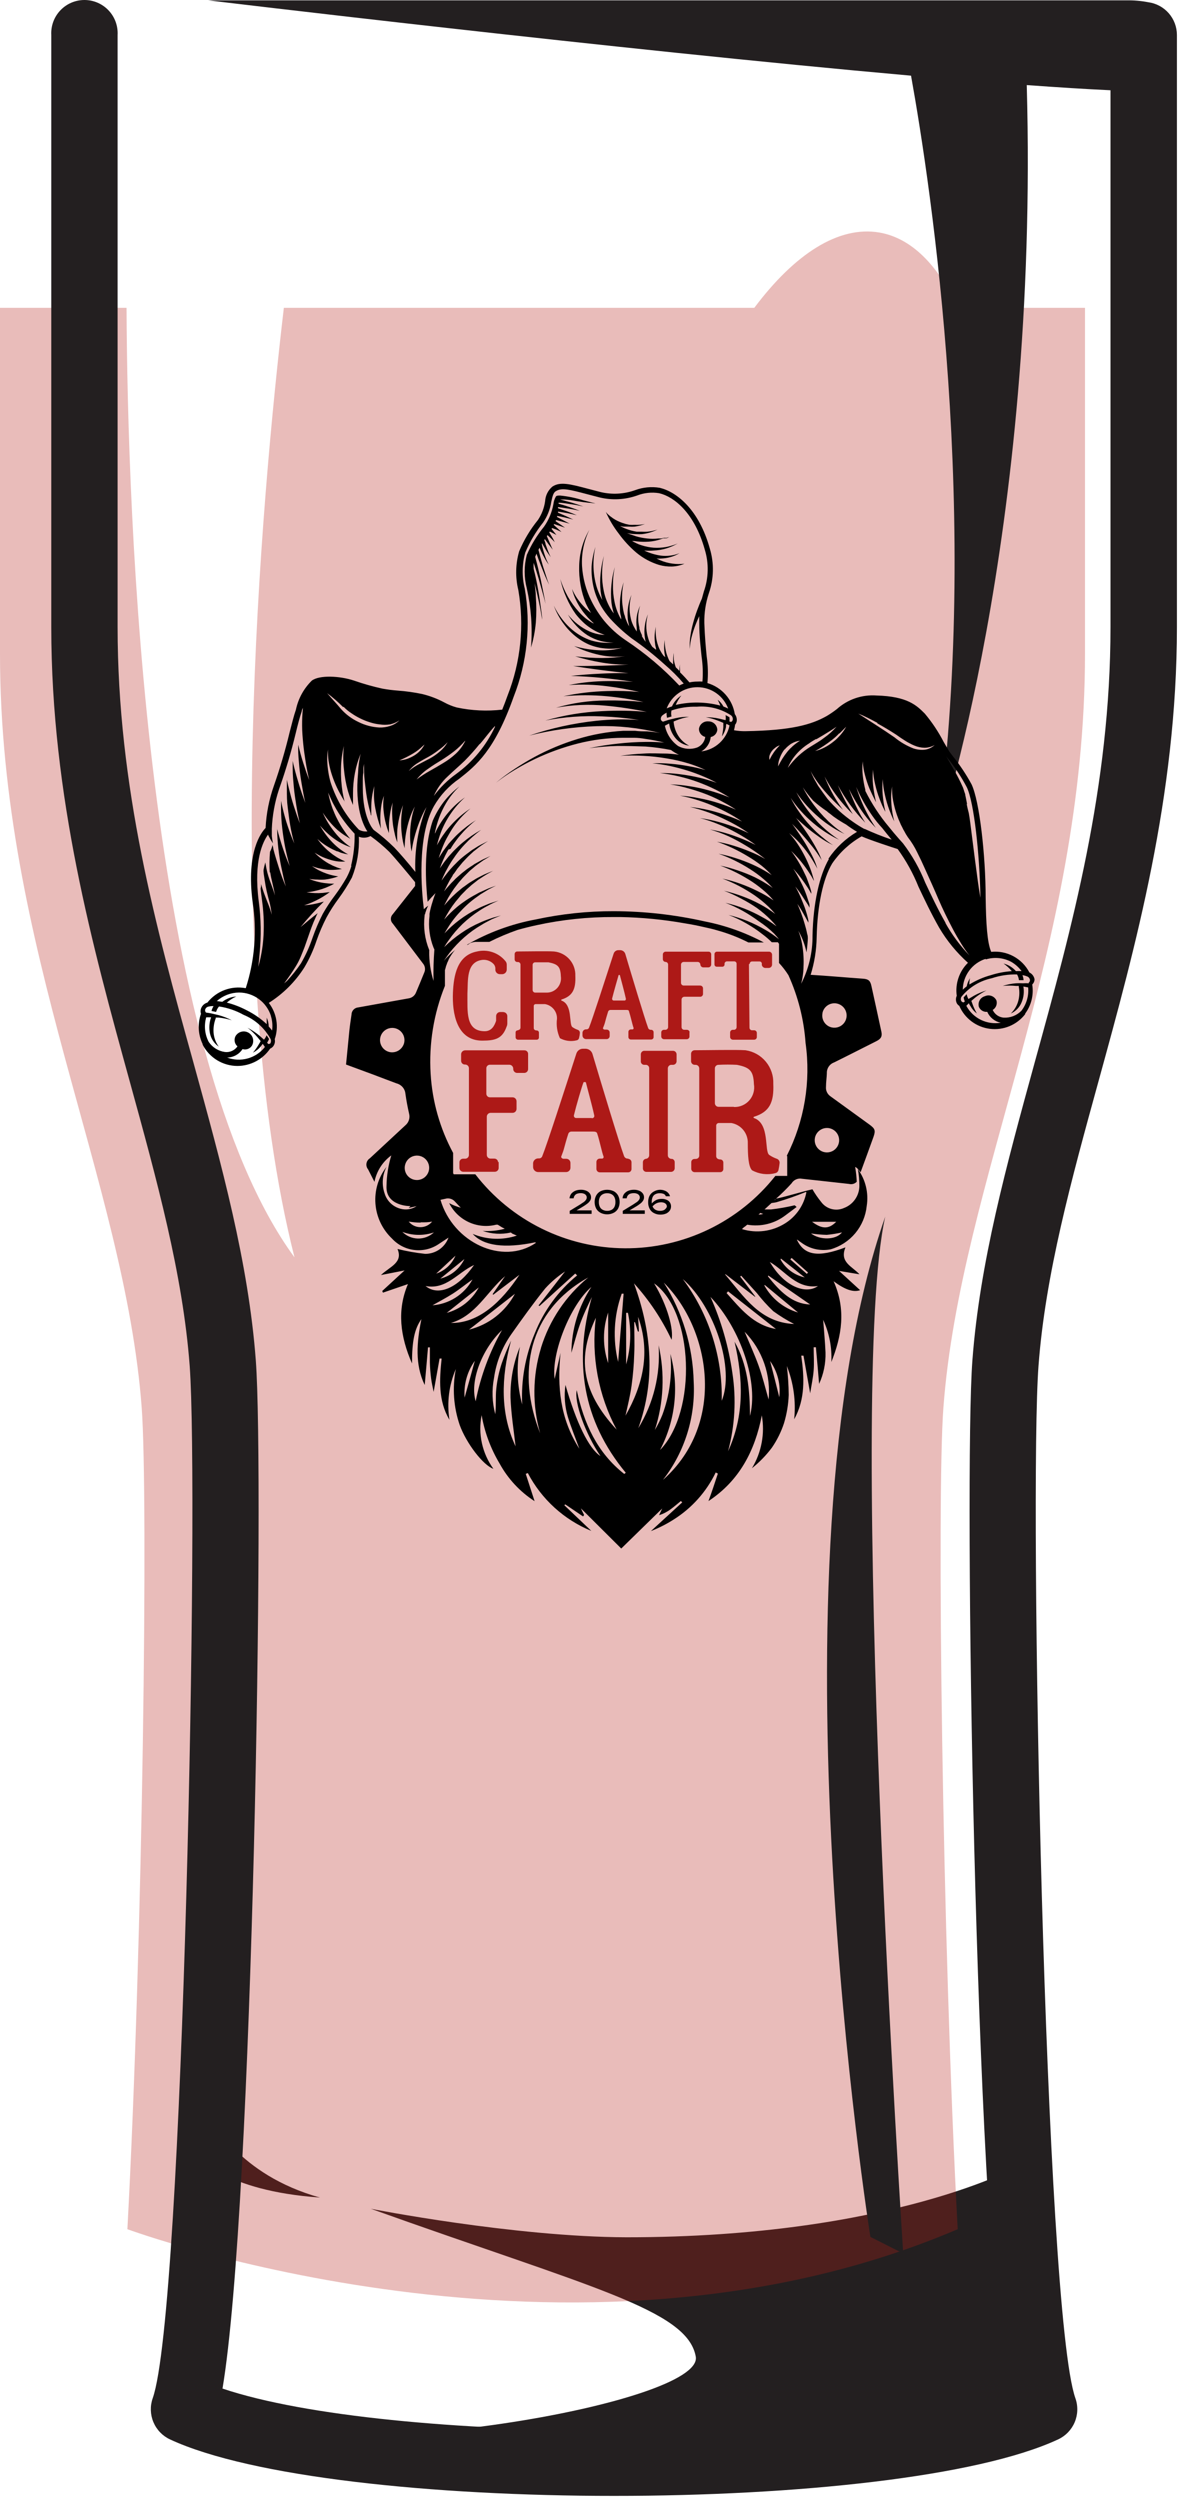 <?xml version="1.0" encoding="UTF-8"?> <svg xmlns="http://www.w3.org/2000/svg" width="107" height="226" viewBox="0 0 107 226" fill="none"><path d="M33.538 199.658C53.425 206.772 62.182 208.78 62.931 213.027C63.68 217.273 30.117 223.06 18.884 218.669C35.903 223.29 94.443 217.818 94.443 217.818L92.588 202.236L92.205 195.769C92.205 195.769 80.691 202.236 56.659 202.236C46.456 202.202 33.538 199.658 33.538 199.658Z" fill="#231F20"></path><path d="M19.096 191.479C19.096 191.479 21.504 196.585 28.942 198.645C20.16 198.024 17.964 194.892 17.964 194.892L19.096 191.479Z" fill="#231F20"></path><path opacity="0.3" d="M98.136 59.083V27.826H86.631C84.844 23.962 82.444 21.52 79.534 21.018C75.84 20.388 71.875 22.958 68.224 27.826H25.674C23.683 44.752 19.811 86.749 26.636 113.657C13.097 95.19 11.531 46.497 11.446 27.826H0V59.083C0 85.736 11.276 106.738 12.816 127.239C13.412 135.246 12.927 175.243 11.522 201.505C11.522 201.505 51.757 216.406 86.622 201.505C85.218 175.243 84.725 135.246 85.329 127.239C86.861 106.738 98.136 85.736 98.136 59.083Z" fill="#B61F18"></path><path d="M103.855 0.202C103.205 0.076 102.543 0.019 101.881 0.032H18.832C18.832 0.032 55.74 4.474 82.401 6.84C84.24 17.052 88.758 47.092 84.699 75.949C84.699 75.949 94 48.488 92.868 7.691C95.677 7.895 98.23 8.057 100.442 8.159V56.666C100.442 71.132 96.962 83.804 93.583 96.049C91.03 105.342 88.614 114.125 87.95 122.983C87.175 133.263 88.18 199.309 90.954 215.912C75.942 220.958 35.146 220.958 20.126 215.912C22.909 199.309 23.913 133.263 23.138 122.983C22.474 114.125 20.058 105.342 17.496 96.049C14.092 83.804 10.637 71.141 10.637 56.666V3.164C10.659 2.756 10.597 2.349 10.457 1.966C10.316 1.583 10.098 1.233 9.817 0.937C9.537 0.641 9.199 0.405 8.824 0.244C8.449 0.083 8.045 0 7.637 0C7.23 0 6.826 0.083 6.451 0.244C6.076 0.405 5.738 0.641 5.458 0.937C5.177 1.233 4.959 1.583 4.818 1.966C4.678 2.349 4.616 2.756 4.638 3.164V56.691C4.638 72.009 8.391 85.625 11.71 97.666C14.194 106.678 16.535 115.18 17.156 123.451C18.007 134.897 16.603 208.891 13.811 216.788C13.564 217.492 13.588 218.262 13.877 218.95C14.166 219.637 14.701 220.192 15.377 220.507C22.704 223.911 39.12 225.613 55.544 225.613C71.968 225.613 88.384 223.911 95.702 220.507C96.38 220.194 96.916 219.639 97.205 218.951C97.495 218.263 97.517 217.492 97.268 216.788C94.485 208.891 93.073 134.897 93.932 123.451C94.553 115.18 96.894 106.678 99.379 97.666C102.689 85.625 106.45 71.975 106.45 56.691V3.164C106.45 2.439 106.187 1.74 105.71 1.195C105.232 0.65 104.573 0.297 103.855 0.202Z" fill="#231F20"></path><path d="M78.725 202.202C78.725 202.202 69.058 141.484 80.07 109.972C76.564 125.477 81.695 203.7 81.695 203.7L78.725 202.202Z" fill="#231F20"></path><path d="M51.51 108.321C51.525 108.174 51.578 108.033 51.663 107.912C51.763 107.795 51.888 107.701 52.029 107.64C52.192 107.576 52.365 107.545 52.54 107.546C52.703 107.542 52.865 107.571 53.017 107.631C53.145 107.679 53.257 107.762 53.34 107.87C53.418 107.972 53.46 108.098 53.459 108.227C53.461 108.329 53.435 108.429 53.383 108.516C53.317 108.621 53.234 108.714 53.136 108.789C52.987 108.905 52.831 109.01 52.668 109.104L51.961 109.521L51.91 109.41H53.51V109.725H51.527V109.453L52.438 108.899L52.821 108.644C52.894 108.59 52.958 108.524 53.008 108.448C53.048 108.388 53.069 108.317 53.068 108.244C53.072 108.174 53.05 108.105 53.008 108.048C52.961 107.983 52.896 107.932 52.821 107.904C52.726 107.867 52.625 107.849 52.523 107.853C52.404 107.851 52.286 107.872 52.174 107.912C52.091 107.948 52.02 108.007 51.97 108.082C51.92 108.153 51.891 108.235 51.885 108.321H51.51Z" fill="black"></path><path d="M54.914 109.768C54.704 109.771 54.496 109.721 54.31 109.623C54.145 109.537 54.008 109.403 53.919 109.24C53.828 109.058 53.781 108.856 53.782 108.653C53.781 108.452 53.828 108.253 53.919 108.074C54.008 107.908 54.144 107.772 54.31 107.683C54.499 107.593 54.705 107.547 54.914 107.547C55.123 107.547 55.33 107.593 55.519 107.683C55.684 107.772 55.821 107.908 55.91 108.074C56.001 108.253 56.047 108.452 56.046 108.653C56.047 108.856 56.001 109.058 55.91 109.24C55.82 109.403 55.684 109.537 55.519 109.623C55.333 109.721 55.125 109.771 54.914 109.768ZM54.914 109.453C55.056 109.456 55.197 109.424 55.323 109.359C55.434 109.297 55.523 109.202 55.578 109.087C55.64 108.951 55.669 108.802 55.663 108.653C55.668 108.506 55.639 108.361 55.578 108.227C55.523 108.112 55.434 108.017 55.323 107.955C55.198 107.887 55.056 107.855 54.914 107.861C54.775 107.855 54.636 107.887 54.514 107.955C54.399 108.014 54.306 108.11 54.251 108.227C54.19 108.361 54.161 108.506 54.165 108.653C54.16 108.802 54.189 108.951 54.251 109.087C54.306 109.204 54.399 109.3 54.514 109.359C54.638 109.422 54.775 109.455 54.914 109.453Z" fill="black"></path><path d="M56.31 108.321C56.318 108.174 56.368 108.032 56.455 107.912C56.554 107.795 56.679 107.701 56.821 107.64C56.983 107.577 57.157 107.545 57.331 107.546C57.494 107.542 57.657 107.571 57.808 107.631C57.936 107.679 58.048 107.762 58.131 107.87C58.21 107.972 58.252 108.098 58.25 108.227C58.252 108.329 58.226 108.429 58.174 108.516C58.109 108.621 58.025 108.714 57.927 108.789C57.78 108.907 57.623 109.012 57.459 109.104L56.753 109.521L56.702 109.41H58.318V109.725H56.327V109.453L57.238 108.899L57.621 108.644C57.694 108.59 57.757 108.524 57.808 108.448C57.848 108.388 57.869 108.317 57.867 108.244C57.871 108.174 57.85 108.105 57.808 108.048C57.761 107.983 57.696 107.932 57.621 107.904C57.526 107.867 57.425 107.849 57.323 107.853C57.204 107.852 57.086 107.872 56.974 107.912C56.892 107.95 56.822 108.009 56.77 108.082C56.72 108.153 56.691 108.235 56.684 108.321H56.31Z" fill="black"></path><path d="M59.671 107.547C59.822 107.544 59.972 107.57 60.114 107.623C60.239 107.664 60.35 107.738 60.437 107.836C60.518 107.918 60.575 108.021 60.599 108.134H60.224C60.193 108.046 60.129 107.973 60.046 107.929C59.93 107.88 59.805 107.857 59.68 107.861C59.535 107.853 59.39 107.885 59.263 107.955C59.155 108.012 59.071 108.106 59.025 108.219C58.97 108.354 58.944 108.499 58.948 108.644C58.942 108.794 58.971 108.942 59.033 109.078C59.087 109.196 59.176 109.294 59.288 109.359C59.417 109.425 59.561 109.458 59.705 109.453C59.81 109.455 59.914 109.437 60.012 109.402C60.089 109.373 60.157 109.323 60.208 109.257C60.262 109.207 60.301 109.142 60.318 109.07C60.317 108.998 60.296 108.927 60.258 108.866C60.21 108.807 60.149 108.76 60.08 108.729C59.985 108.693 59.884 108.676 59.782 108.678C59.621 108.679 59.463 108.72 59.322 108.797C59.185 108.877 59.066 108.984 58.974 109.112L58.812 108.993C58.874 108.874 58.958 108.767 59.059 108.678C59.16 108.582 59.279 108.504 59.407 108.449C59.549 108.397 59.699 108.371 59.85 108.372C60.002 108.367 60.153 108.396 60.293 108.457C60.414 108.503 60.518 108.586 60.59 108.695C60.661 108.803 60.697 108.931 60.693 109.061C60.692 109.195 60.651 109.326 60.573 109.436C60.487 109.55 60.373 109.641 60.242 109.7C60.085 109.763 59.917 109.795 59.748 109.793C59.535 109.8 59.323 109.75 59.135 109.648C58.97 109.561 58.836 109.424 58.752 109.257C58.663 109.077 58.62 108.879 58.625 108.678C58.619 108.479 58.66 108.281 58.744 108.1C58.829 107.939 58.959 107.806 59.118 107.717C59.286 107.616 59.476 107.558 59.671 107.547Z" fill="black"></path><path d="M48.03 58.538C48.249 57.802 48.394 57.047 48.464 56.283C48.524 55.512 48.524 54.739 48.464 53.968C48.464 53.543 48.396 53.117 48.353 52.717L48.558 53.568C48.651 53.977 48.736 54.377 48.822 54.785C48.907 55.194 48.975 55.636 49.034 56.019C49.034 55.602 48.949 55.168 48.898 54.777C48.847 54.385 48.779 53.926 48.711 53.534C48.592 52.828 48.447 52.121 48.268 51.415C48.255 51.234 48.255 51.052 48.268 50.87C48.438 51.373 48.592 51.875 48.745 52.385L49.051 53.483C49.153 53.849 49.255 54.215 49.341 54.581C49.281 54.206 49.204 53.84 49.128 53.466L48.898 52.343C48.745 51.67 48.592 50.998 48.404 50.334C48.447 50.241 48.481 50.147 48.524 50.045C48.66 50.437 48.804 50.819 48.958 51.202L49.298 52.053C49.417 52.326 49.536 52.598 49.672 52.862C49.562 52.59 49.468 52.309 49.375 52.011C49.281 51.713 49.196 51.449 49.102 51.16C48.958 50.675 48.83 50.19 48.702 49.705L48.804 49.509L48.881 49.696C48.949 49.849 49.017 50.011 49.102 50.164C49.187 50.317 49.264 50.471 49.349 50.615C49.434 50.76 49.536 50.904 49.638 51.041C49.562 50.888 49.485 50.734 49.417 50.581C49.349 50.428 49.298 50.266 49.247 50.105C49.196 49.943 49.145 49.781 49.102 49.62C49.06 49.471 49.026 49.321 49 49.169L49.043 49.109C49.043 49.169 49.102 49.22 49.128 49.279L49.341 49.654C49.484 49.899 49.644 50.135 49.817 50.36C49.689 50.11 49.578 49.851 49.485 49.586L49.341 49.185C49.341 49.058 49.264 48.93 49.23 48.811L49.281 48.734C49.511 49.058 49.749 49.373 49.996 49.688C49.8 49.279 49.63 48.837 49.46 48.462L49.519 48.369L49.809 48.641C49.936 48.76 50.055 48.879 50.175 49.007C50.101 48.846 50.018 48.69 49.928 48.539L49.681 48.122L49.732 48.045L50.328 48.36L49.885 47.807L49.936 47.73L50.362 47.892L50.787 48.088L50.438 47.764L50.098 47.458V47.364L51.102 47.696L50.251 47.109C50.262 47.074 50.276 47.039 50.294 47.007L51.528 47.339L50.387 46.735C50.391 46.701 50.391 46.666 50.387 46.633C50.881 46.726 51.366 46.837 51.851 46.965C51.4 46.743 50.932 46.539 50.472 46.343C50.472 46.343 50.472 46.275 50.472 46.241L51.323 46.386L52.174 46.573C51.902 46.454 51.613 46.343 51.323 46.233L50.472 45.943C50.468 45.907 50.468 45.869 50.472 45.833L51.434 45.977C51.774 46.037 52.106 46.096 52.438 46.173C52.123 46.045 51.8 45.935 51.477 45.824C51.153 45.714 50.838 45.62 50.523 45.535C50.523 45.535 50.523 45.467 50.523 45.441C50.898 45.441 51.264 45.526 51.638 45.577C52.013 45.628 52.387 45.697 52.761 45.782C52.396 45.654 52.038 45.535 51.672 45.424L50.66 45.152C50.716 45.143 50.773 45.143 50.83 45.152H51.068L51.596 45.203C51.962 45.263 52.336 45.331 52.719 45.382L53.289 45.45C53.476 45.45 53.664 45.501 53.859 45.509L52.736 45.22C52.066 45.008 51.376 44.866 50.677 44.794C50.455 44.794 50.345 44.794 50.277 44.888C50.157 45.097 50.082 45.329 50.055 45.569C49.924 46.304 49.634 47.001 49.204 47.611C48.572 48.388 48.048 49.247 47.647 50.164C47.392 51.152 47.392 52.189 47.647 53.177C48.042 54.934 48.172 56.742 48.03 58.538Z" fill="black"></path><path d="M57.561 49.96C58.165 50.46 58.862 50.836 59.612 51.066C59.991 51.173 60.384 51.222 60.778 51.211C61.167 51.197 61.551 51.11 61.909 50.956C61.175 51.043 60.431 50.941 59.748 50.658L59.382 50.488C59.524 50.496 59.666 50.496 59.807 50.488C60.096 50.478 60.382 50.433 60.658 50.351C60.943 50.274 61.215 50.157 61.467 50.002C61.194 50.114 60.908 50.189 60.616 50.224C60.333 50.258 60.047 50.258 59.765 50.224C59.245 50.148 58.74 49.993 58.267 49.764C58.55 49.789 58.835 49.789 59.118 49.764C59.505 49.75 59.888 49.687 60.258 49.577C60.441 49.522 60.62 49.457 60.794 49.381C60.885 49.344 60.973 49.301 61.058 49.254L61.305 49.126L61.041 49.228C60.955 49.261 60.867 49.29 60.778 49.313C60.599 49.37 60.417 49.415 60.233 49.449C59.868 49.511 59.496 49.532 59.127 49.509C58.759 49.482 58.396 49.41 58.046 49.296L57.791 49.211L57.544 49.1L57.306 48.981L57.169 48.905H57.356C57.711 48.961 58.07 48.984 58.429 48.973C58.785 48.968 59.139 48.919 59.484 48.828L59.739 48.752L59.986 48.658H60.114L60.318 48.649L60.548 48.53L60.301 48.615H60.182H60.054L59.799 48.675H59.544C59.204 48.713 58.862 48.713 58.522 48.675C58.185 48.64 57.852 48.575 57.527 48.479L57.05 48.318L56.718 48.19C56.998 48.249 57.283 48.28 57.569 48.283C57.736 48.292 57.904 48.292 58.071 48.283C58.234 48.263 58.396 48.235 58.556 48.198C58.874 48.123 59.183 48.012 59.475 47.867C59.172 47.969 58.858 48.035 58.539 48.062C58.381 48.071 58.222 48.071 58.063 48.062C57.901 48.062 57.748 48.062 57.586 48.062C57.278 48.013 56.976 47.933 56.684 47.824L56.471 47.739C56.398 47.71 56.327 47.676 56.259 47.637L56.097 47.552C56.191 47.552 56.284 47.594 56.378 47.603H56.625H56.914C57.078 47.616 57.243 47.616 57.408 47.603C57.725 47.558 58.036 47.478 58.335 47.364C58.028 47.432 57.713 47.458 57.399 47.441C57.246 47.45 57.093 47.45 56.94 47.441L56.71 47.39C56.634 47.378 56.56 47.358 56.489 47.33C56.191 47.246 55.906 47.126 55.638 46.973L55.45 46.854L55.263 46.718C55.203 46.677 55.146 46.632 55.093 46.581L54.94 46.445L54.795 46.275C55.105 46.976 55.499 47.636 55.969 48.241C56.429 48.875 56.964 49.453 57.561 49.96Z" fill="black"></path><path d="M42.541 85.242L42.745 85.183L42.967 85.14H43.077H43.196H43.316H44.03H44.141H44.26C45.087 84.724 45.939 84.363 46.813 84.059C47.349 83.906 47.928 83.761 48.558 83.625C50.853 83.127 53.196 82.882 55.544 82.894H56.114C58.069 82.931 60.019 83.121 61.944 83.464C62.511 83.554 63.078 83.665 63.646 83.796C64.071 83.889 64.497 83.983 64.854 84.093C65.833 84.363 66.783 84.73 67.688 85.191H69.084C67.412 84.297 65.617 83.658 63.756 83.293C61.053 82.684 58.29 82.374 55.519 82.366C53.141 82.36 50.77 82.611 48.447 83.115C46.259 83.52 44.156 84.294 42.226 85.404H42.311L42.541 85.242Z" fill="black"></path><path d="M45.537 91.48H45.256C45.207 91.479 45.158 91.487 45.112 91.505C45.066 91.523 45.024 91.549 44.989 91.583C44.953 91.617 44.925 91.658 44.905 91.703C44.885 91.748 44.874 91.796 44.873 91.846C44.873 91.965 44.873 92.05 44.873 92.271C44.737 92.68 44.49 93.216 43.843 93.216C42.082 93.216 42.294 91.412 42.277 89.812C42.346 88.671 42.133 86.944 43.639 86.765C43.824 86.748 44.01 86.773 44.184 86.838C44.358 86.903 44.515 87.006 44.643 87.14C44.742 87.246 44.8 87.385 44.805 87.531C44.801 87.585 44.801 87.639 44.805 87.693C44.816 87.797 44.866 87.892 44.945 87.96C45.024 88.028 45.126 88.064 45.23 88.059H45.443C45.551 88.052 45.651 88.004 45.724 87.925C45.797 87.846 45.837 87.741 45.834 87.633C45.834 87.548 45.834 87.446 45.834 87.216C45.837 87.151 45.826 87.085 45.803 87.024C45.779 86.962 45.744 86.906 45.698 86.859C45.394 86.493 44.994 86.22 44.543 86.07C44.092 85.919 43.608 85.898 43.145 86.008C41.333 86.357 41.035 88.195 40.967 89.735C40.89 91.548 41.282 94.067 43.613 94.067C44.822 94.067 45.443 93.879 45.826 92.79C45.862 92.713 45.882 92.629 45.886 92.543C45.886 92.28 45.886 92.101 45.886 91.846C45.883 91.753 45.846 91.665 45.782 91.598C45.717 91.532 45.629 91.493 45.537 91.488V91.48ZM46.864 93.131C46.72 93.131 46.635 93.216 46.635 93.318V93.76C46.634 93.816 46.655 93.87 46.693 93.911C46.731 93.952 46.783 93.977 46.839 93.982C47.179 93.982 47.179 93.982 48.541 93.982C48.569 93.983 48.596 93.978 48.622 93.968C48.648 93.958 48.672 93.942 48.691 93.922C48.711 93.901 48.725 93.877 48.735 93.851C48.744 93.825 48.747 93.797 48.745 93.769V93.335C48.743 93.284 48.721 93.237 48.685 93.202C48.648 93.167 48.6 93.148 48.549 93.148C48.37 93.148 48.277 93.046 48.277 92.935V90.935C48.277 90.89 48.295 90.847 48.327 90.815C48.359 90.783 48.402 90.765 48.447 90.765C48.66 90.765 49.051 90.765 49.298 90.765C49.607 90.818 49.886 90.981 50.084 91.223C50.283 91.465 50.388 91.771 50.379 92.084C50.301 92.684 50.392 93.294 50.643 93.845C51.103 94.096 51.64 94.166 52.149 94.041C52.208 94.031 52.261 94.002 52.303 93.96C52.344 93.917 52.37 93.862 52.379 93.803C52.414 93.666 52.437 93.527 52.447 93.386C52.454 93.321 52.438 93.256 52.402 93.202C52.367 93.148 52.313 93.107 52.251 93.088C52.085 93.03 51.928 92.95 51.783 92.85C51.425 92.629 51.834 90.799 50.77 90.442C50.77 90.442 50.77 90.365 50.77 90.356C51.8 90.041 52.089 89.412 52.038 88.203C52.058 87.66 51.869 87.129 51.509 86.721C51.15 86.313 50.648 86.058 50.106 86.008C49.485 85.965 47.46 86.008 46.779 86.008C46.749 86.008 46.719 86.014 46.691 86.025C46.663 86.037 46.638 86.054 46.617 86.075C46.595 86.096 46.578 86.122 46.567 86.15C46.555 86.177 46.549 86.207 46.549 86.238V86.723C46.549 86.786 46.575 86.846 46.619 86.891C46.664 86.936 46.724 86.961 46.788 86.961H46.847C46.878 86.961 46.909 86.967 46.937 86.979C46.966 86.991 46.991 87.009 47.013 87.031C47.034 87.053 47.051 87.08 47.062 87.109C47.073 87.138 47.078 87.168 47.077 87.199C47.077 88.008 47.077 90.722 47.077 92.118C47.077 92.263 47.077 92.663 47.077 92.901C47.075 92.952 47.056 93 47.021 93.038C46.987 93.075 46.94 93.099 46.89 93.105L46.864 93.131ZM49.417 89.727C49.162 89.727 48.702 89.727 48.422 89.727C48.389 89.728 48.358 89.722 48.328 89.711C48.298 89.7 48.271 89.682 48.248 89.66C48.224 89.638 48.206 89.611 48.194 89.582C48.181 89.552 48.175 89.52 48.175 89.488V87.208C48.176 87.177 48.183 87.148 48.196 87.12C48.208 87.093 48.226 87.068 48.248 87.048C48.27 87.027 48.296 87.011 48.324 87.001C48.353 86.99 48.383 86.985 48.413 86.987C48.788 86.987 49.468 86.987 49.613 86.987C50.464 87.157 50.694 87.378 50.728 88.254C50.755 88.44 50.742 88.63 50.688 88.81C50.634 88.99 50.541 89.156 50.416 89.297C50.291 89.437 50.137 89.548 49.965 89.623C49.792 89.697 49.605 89.732 49.417 89.727ZM58.94 93.088H58.863C58.807 93.09 58.752 93.072 58.707 93.038C58.662 93.004 58.63 92.956 58.616 92.901C58.301 92.05 57.076 87.974 56.557 86.229C56.527 86.134 56.469 86.05 56.39 85.989C56.31 85.928 56.214 85.893 56.114 85.889H55.953C55.853 85.884 55.755 85.912 55.674 85.969C55.592 86.026 55.532 86.109 55.502 86.204C54.753 88.51 53.596 92.092 53.281 92.884C53.267 92.93 53.238 92.97 53.2 92.999C53.162 93.028 53.116 93.044 53.068 93.046H52.991C52.911 93.05 52.836 93.083 52.779 93.14C52.723 93.196 52.689 93.272 52.685 93.352V93.599C52.685 93.687 52.72 93.771 52.782 93.833C52.844 93.896 52.929 93.93 53.017 93.93H54.872C54.944 93.928 55.012 93.899 55.062 93.848C55.113 93.798 55.142 93.73 55.144 93.658V93.343C55.145 93.308 55.139 93.273 55.127 93.24C55.114 93.207 55.095 93.177 55.07 93.151C55.046 93.126 55.016 93.106 54.983 93.092C54.951 93.078 54.916 93.071 54.881 93.071H54.685C54.617 93.071 54.515 92.995 54.54 92.926C54.566 92.858 54.668 92.612 54.702 92.484C54.804 92.101 54.881 91.82 55 91.446C55.014 91.402 55.041 91.364 55.078 91.337C55.114 91.309 55.158 91.294 55.204 91.293C55.604 91.293 56.208 91.293 56.634 91.293C56.77 91.293 56.863 91.293 56.889 91.412C57.042 91.88 57.195 92.62 57.306 92.918C57.31 92.933 57.31 92.949 57.307 92.964C57.304 92.98 57.298 92.994 57.29 93.007C57.281 93.02 57.269 93.031 57.256 93.039C57.243 93.047 57.228 93.052 57.212 93.054H57.059C57 93.054 56.944 93.077 56.903 93.119C56.861 93.16 56.838 93.217 56.838 93.275V93.752C56.84 93.809 56.864 93.863 56.906 93.903C56.947 93.942 57.002 93.965 57.059 93.965H58.889C58.946 93.967 59.002 93.947 59.045 93.909C59.088 93.871 59.114 93.817 59.118 93.76V93.318C59.12 93.289 59.115 93.26 59.105 93.233C59.095 93.205 59.08 93.18 59.06 93.159C59.04 93.138 59.016 93.12 58.99 93.108C58.963 93.096 58.935 93.089 58.906 93.088H58.94ZM56.523 90.442H55.502C55.48 90.44 55.459 90.433 55.44 90.422C55.42 90.412 55.404 90.397 55.391 90.379C55.378 90.361 55.369 90.341 55.365 90.319C55.36 90.298 55.361 90.276 55.366 90.254C55.519 89.641 55.885 88.365 55.953 88.135C55.961 88.131 55.969 88.129 55.978 88.129C55.987 88.129 55.996 88.131 56.004 88.135H56.063C56.114 88.34 56.472 89.641 56.608 90.271C56.617 90.305 56.613 90.341 56.597 90.372C56.582 90.404 56.555 90.428 56.523 90.442ZM62.378 93.326C62.376 93.264 62.35 93.204 62.306 93.16C62.261 93.116 62.202 93.09 62.139 93.088H61.884C61.852 93.088 61.821 93.082 61.791 93.069C61.761 93.057 61.735 93.038 61.713 93.015C61.69 92.992 61.673 92.965 61.662 92.935C61.65 92.905 61.645 92.873 61.646 92.841V90.348C61.648 90.282 61.676 90.219 61.724 90.173C61.771 90.127 61.835 90.101 61.901 90.101H63.322C63.357 90.102 63.391 90.097 63.423 90.084C63.455 90.072 63.484 90.053 63.508 90.029C63.533 90.006 63.553 89.977 63.566 89.945C63.579 89.914 63.586 89.88 63.586 89.846V89.335C63.585 89.302 63.577 89.269 63.564 89.238C63.55 89.208 63.53 89.18 63.505 89.157C63.481 89.134 63.452 89.116 63.421 89.105C63.389 89.093 63.356 89.087 63.322 89.088H61.85C61.818 89.09 61.785 89.084 61.755 89.073C61.725 89.061 61.697 89.044 61.673 89.022C61.649 89 61.63 88.974 61.617 88.944C61.603 88.914 61.596 88.882 61.595 88.85V87.208C61.594 87.175 61.599 87.143 61.61 87.113C61.622 87.082 61.639 87.054 61.661 87.031C61.683 87.007 61.71 86.988 61.739 86.974C61.769 86.961 61.801 86.954 61.833 86.952H63.101C63.167 86.952 63.229 86.978 63.276 87.025C63.322 87.071 63.348 87.134 63.348 87.199C63.354 87.264 63.383 87.325 63.43 87.37C63.477 87.415 63.538 87.442 63.603 87.446H64.063C64.133 87.446 64.2 87.418 64.249 87.369C64.299 87.319 64.327 87.252 64.327 87.182V86.263C64.327 86.231 64.32 86.199 64.308 86.17C64.295 86.14 64.277 86.114 64.254 86.091C64.231 86.069 64.204 86.052 64.174 86.04C64.144 86.029 64.112 86.024 64.08 86.025H60.216C60.182 86.024 60.148 86.029 60.116 86.042C60.084 86.054 60.055 86.073 60.03 86.097C60.006 86.12 59.986 86.149 59.973 86.18C59.959 86.212 59.953 86.246 59.953 86.28V86.706C59.955 86.769 59.98 86.829 60.024 86.875C60.068 86.921 60.127 86.948 60.191 86.952C60.223 86.952 60.255 86.959 60.284 86.971C60.313 86.984 60.34 87.002 60.362 87.025C60.385 87.048 60.402 87.076 60.413 87.105C60.425 87.135 60.43 87.167 60.429 87.199V92.841C60.429 92.905 60.404 92.967 60.36 93.013C60.315 93.059 60.255 93.086 60.191 93.088H60.046C60.014 93.088 59.982 93.094 59.953 93.107C59.923 93.12 59.897 93.138 59.874 93.161C59.852 93.184 59.835 93.211 59.823 93.241C59.812 93.271 59.807 93.303 59.808 93.335V93.684C59.808 93.75 59.834 93.814 59.88 93.861C59.926 93.909 59.988 93.937 60.055 93.939H62.114C62.149 93.939 62.183 93.932 62.215 93.918C62.246 93.904 62.275 93.884 62.298 93.858C62.322 93.832 62.339 93.802 62.35 93.769C62.361 93.736 62.364 93.701 62.361 93.667V93.292L62.378 93.326ZM67.807 87.123C67.807 87.066 67.829 87.012 67.869 86.972C67.909 86.932 67.963 86.91 68.02 86.91H68.701C68.748 86.909 68.795 86.924 68.832 86.954C68.869 86.983 68.895 87.025 68.905 87.072V87.225C68.919 87.296 68.956 87.361 69.009 87.41C69.063 87.459 69.131 87.489 69.203 87.497H69.518C69.558 87.498 69.598 87.491 69.635 87.477C69.673 87.463 69.707 87.441 69.737 87.413C69.766 87.386 69.79 87.353 69.806 87.316C69.822 87.279 69.831 87.239 69.832 87.199V86.306C69.833 86.266 69.825 86.228 69.809 86.192C69.793 86.156 69.77 86.124 69.741 86.097C69.713 86.071 69.678 86.051 69.641 86.038C69.604 86.026 69.565 86.021 69.526 86.025H64.837C64.78 86.027 64.726 86.051 64.686 86.093C64.647 86.134 64.624 86.189 64.624 86.246V87.174C64.623 87.201 64.628 87.229 64.637 87.254C64.647 87.28 64.662 87.304 64.681 87.324C64.7 87.344 64.723 87.359 64.749 87.37C64.774 87.381 64.801 87.386 64.829 87.386H65.314C65.341 87.389 65.368 87.386 65.393 87.378C65.419 87.369 65.443 87.356 65.463 87.339C65.484 87.322 65.501 87.3 65.513 87.276C65.525 87.252 65.533 87.226 65.535 87.199V87.097C65.541 87.044 65.566 86.996 65.605 86.96C65.644 86.924 65.695 86.903 65.748 86.901H66.42C66.475 86.903 66.527 86.927 66.565 86.967C66.603 87.006 66.624 87.059 66.624 87.114V92.85C66.624 92.91 66.602 92.968 66.561 93.013C66.519 93.057 66.463 93.084 66.403 93.088H66.267C66.204 93.092 66.146 93.12 66.103 93.166C66.061 93.212 66.037 93.272 66.037 93.335V93.752C66.043 93.812 66.07 93.868 66.114 93.911C66.158 93.953 66.215 93.978 66.275 93.982H68.216C68.279 93.982 68.339 93.957 68.384 93.912C68.429 93.867 68.454 93.806 68.454 93.743V93.369C68.454 93.307 68.43 93.248 68.387 93.203C68.344 93.159 68.286 93.133 68.224 93.131H68.02C67.96 93.131 67.903 93.108 67.86 93.066C67.817 93.025 67.792 92.969 67.79 92.909L67.739 87.157L67.807 87.123Z" fill="#AD1917"></path><path d="M71.211 105.827L71.219 105.793L71.211 105.827Z" fill="black"></path><path d="M93.575 88.535C93.553 88.4 93.499 88.273 93.418 88.163C93.336 88.053 93.23 87.965 93.107 87.905C92.784 87.284 92.282 86.774 91.666 86.442C91.05 86.109 90.348 85.97 89.652 86.042C89.286 85.191 89.184 83.489 89.15 81.106C89.15 77.37 88.597 72.4 87.873 70.894C87.384 69.994 86.814 69.139 86.171 68.341L85.899 67.984C85.78 67.813 85.584 67.456 85.346 67.056C84.875 66.145 84.304 65.288 83.644 64.503C82.912 63.771 82.087 62.946 79.27 62.869C78.622 62.823 77.972 62.908 77.358 63.118C76.744 63.329 76.178 63.661 75.696 64.095C75.397 64.327 75.085 64.54 74.76 64.733C73.389 65.499 71.619 66.026 67.45 66.094C67.093 66.102 66.737 66.074 66.386 66.009C66.433 65.845 66.467 65.677 66.488 65.507C66.563 65.42 66.613 65.314 66.632 65.201C66.649 65.087 66.643 64.971 66.614 64.86C66.584 64.749 66.533 64.645 66.462 64.554C66.357 63.9 66.069 63.289 65.63 62.792C65.192 62.295 64.622 61.932 63.986 61.746C64.058 60.94 64.035 60.129 63.918 59.329C63.841 58.546 63.748 57.576 63.705 56.325C63.686 55.409 63.825 54.497 64.114 53.627C64.57 52.32 64.6 50.902 64.199 49.577C63.228 46.088 61.229 44.471 59.68 44.096C58.928 43.969 58.156 44.042 57.442 44.309C56.439 44.667 55.354 44.726 54.319 44.479L53.212 44.19C51.51 43.739 50.659 43.526 49.962 43.986C49.77 44.148 49.612 44.349 49.5 44.574C49.387 44.799 49.321 45.045 49.306 45.296C49.223 45.905 49.002 46.487 48.66 46.998C47.961 47.857 47.388 48.812 46.958 49.832C46.628 50.971 46.601 52.177 46.881 53.33C47.437 56.538 47.101 59.838 45.911 62.869C45.752 63.317 45.59 63.743 45.426 64.146C44.051 64.305 42.66 64.239 41.307 63.95C40.913 63.841 40.533 63.687 40.175 63.49C39.543 63.155 38.871 62.9 38.175 62.733C37.454 62.583 36.723 62.481 35.988 62.427C35.517 62.392 35.049 62.332 34.584 62.248C33.72 62.057 32.867 61.816 32.031 61.525C30.738 61.091 28.883 61.005 28.202 61.525C27.474 62.24 26.974 63.155 26.764 64.154C26.585 64.665 26.406 65.38 26.193 66.205C25.804 67.828 25.332 69.43 24.781 71.005C24.343 72.24 24.087 73.533 24.023 74.843C23.64 75.234 22.253 76.979 22.849 81.54C23.253 84.148 23.04 86.815 22.228 89.326C21.585 89.205 20.922 89.262 20.31 89.492C19.698 89.722 19.16 90.115 18.756 90.629C18.621 90.666 18.498 90.736 18.397 90.833C18.296 90.929 18.221 91.049 18.177 91.182C18.127 91.331 18.127 91.492 18.177 91.641C17.863 92.539 17.918 93.524 18.33 94.381V94.432C18.628 95.011 19.079 95.497 19.634 95.837C20.19 96.176 20.828 96.356 21.479 96.356C22.061 96.354 22.635 96.211 23.149 95.938C23.664 95.665 24.104 95.271 24.432 94.79C24.538 94.745 24.632 94.675 24.704 94.586C24.775 94.494 24.825 94.388 24.85 94.274C24.875 94.161 24.875 94.043 24.849 93.93C25.038 93.383 25.088 92.796 24.994 92.225C24.901 91.653 24.666 91.113 24.313 90.654C25.61 89.837 26.709 88.741 27.529 87.446C27.98 86.684 28.348 85.877 28.627 85.037C28.879 84.317 29.18 83.614 29.529 82.936C29.852 82.343 30.216 81.775 30.619 81.234C31.066 80.628 31.47 79.991 31.827 79.327C32.297 78.155 32.512 76.896 32.457 75.634C32.627 75.701 32.809 75.73 32.991 75.719C33.173 75.709 33.351 75.66 33.512 75.574C34.114 76.008 34.683 76.486 35.214 77.004C35.699 77.515 36.865 78.91 37.546 79.744C37.546 79.863 37.546 79.974 37.546 80.085L35.529 82.638C35.416 82.751 35.353 82.904 35.353 83.063C35.353 83.223 35.416 83.376 35.529 83.489L38.252 87.088C38.352 87.204 38.416 87.346 38.436 87.497C38.456 87.648 38.43 87.802 38.363 87.939C38.124 88.535 37.877 89.122 37.631 89.709C37.576 89.85 37.485 89.974 37.367 90.069C37.249 90.163 37.108 90.224 36.958 90.246L35.818 90.45L32.414 91.062C32.247 91.073 32.09 91.147 31.975 91.268C31.86 91.39 31.795 91.55 31.793 91.718C31.725 92.203 31.648 92.688 31.597 93.181C31.495 94.186 31.401 95.198 31.299 96.228C32.865 96.798 34.363 97.36 35.861 97.93C36.076 97.982 36.27 98.101 36.415 98.269C36.56 98.436 36.649 98.645 36.669 98.866C36.754 99.47 36.865 100.074 37.001 100.662C37.053 100.853 37.048 101.055 36.987 101.244C36.927 101.432 36.814 101.6 36.661 101.725L33.452 104.704C33.372 104.755 33.303 104.822 33.25 104.902C33.197 104.981 33.162 105.071 33.147 105.165C33.131 105.259 33.136 105.356 33.161 105.448C33.186 105.54 33.23 105.626 33.291 105.7L33.869 106.831C34.058 105.871 34.602 105.017 35.393 104.44C35.119 105.34 34.973 106.274 34.959 107.214C34.873 109.061 37.129 109.027 37.129 109.027L36.967 109.189L37.682 109.027C37.302 109.282 36.838 109.38 36.388 109.299C36.013 109.234 35.663 109.064 35.379 108.81C35.094 108.556 34.887 108.227 34.78 107.861C34.648 107.472 34.597 107.061 34.627 106.652C34.658 106.242 34.771 105.843 34.959 105.478C34.222 106.429 33.866 107.619 33.959 108.817C34.052 110.016 34.587 111.137 35.461 111.963C35.994 112.541 36.718 112.907 37.501 112.993C38.283 113.079 39.069 112.88 39.716 112.431C39.962 112.278 40.192 112.108 40.567 111.869C40.41 112.303 40.123 112.677 39.745 112.941C39.367 113.204 38.917 113.344 38.456 113.341C37.613 113.253 36.777 113.105 35.954 112.899C36.473 114.141 35.273 114.482 34.456 115.256L36.593 114.839L34.576 116.694L34.635 116.848L36.899 116.073C35.895 118.413 36.193 120.805 37.265 123.247C37.265 121.222 37.486 120.124 38.116 119.239C37.69 121.341 37.52 123.341 38.414 125.196C38.516 124.072 38.618 122.924 38.712 121.792H38.882C38.882 122.251 38.882 122.702 38.882 123.162C38.893 123.64 38.93 124.117 38.992 124.592C39.043 125.017 39.154 125.443 39.222 125.817L39.758 122.804H39.945C39.75 124.702 39.622 126.6 40.652 128.344C40.407 126.789 40.608 125.195 41.23 123.749C40.902 125.438 41.022 127.184 41.579 128.812C42.175 130.455 43.698 132.455 44.626 132.77C44.124 132.078 43.77 131.29 43.587 130.455C43.404 129.621 43.396 128.757 43.562 127.919C43.831 129.464 44.382 130.947 45.188 132.293C45.942 133.674 47.03 134.844 48.353 135.697C48.081 134.846 47.817 134.055 47.553 133.229L47.74 133.153C48.979 135.519 51.013 137.373 53.485 138.386L51.042 136.063L51.127 135.986L52.736 137.076L52.829 136.948C52.71 136.71 52.6 136.471 52.54 136.344L56.191 139.977L59.901 136.352C59.816 136.522 59.714 136.744 59.612 136.965C59.992 136.844 60.349 136.66 60.667 136.42C60.982 136.191 61.28 135.927 61.586 135.68L61.705 135.808L58.871 138.403C59.59 138.121 60.28 137.771 60.931 137.356C62.573 136.323 63.892 134.849 64.735 133.101L64.93 133.204C64.65 134.055 64.369 134.906 64.079 135.688C66.862 133.859 68.283 131.153 68.905 127.936C69.196 129.586 68.879 131.285 68.011 132.719C68.685 132.181 69.288 131.561 69.807 130.872C70.281 130.186 70.654 129.435 70.913 128.642C71.163 127.813 71.306 126.955 71.338 126.089C71.329 125.216 71.272 124.344 71.168 123.477C71.774 125.005 72.002 126.658 71.832 128.293C72.845 126.472 72.751 124.515 72.47 122.541H72.674C72.87 123.638 73.066 124.736 73.279 125.945C73.389 125.23 73.543 124.549 73.594 123.868C73.645 123.187 73.594 122.481 73.594 121.783H73.798C73.9 122.898 73.994 124.013 74.087 125.094C74.495 124.203 74.693 123.231 74.666 122.251C74.623 121.281 74.53 120.311 74.453 119.298C75.005 120.493 75.259 121.805 75.194 123.119C76.13 120.762 76.547 118.396 75.398 115.818C76.487 116.618 77.193 116.822 77.797 116.626L75.891 114.882L77.738 115.188C77.049 114.448 75.917 114.099 76.47 112.754C74.002 113.69 72.743 113.486 72.079 112.065H72.121C72.232 112.15 72.343 112.235 72.462 112.312C72.836 112.596 73.266 112.797 73.723 112.904C74.181 113.011 74.656 113.021 75.117 112.933C75.993 112.682 76.773 112.174 77.358 111.475C77.942 110.775 78.302 109.917 78.393 109.01C78.578 107.839 78.29 106.642 77.593 105.683C77.686 106.188 77.732 106.701 77.729 107.214C77.723 107.647 77.586 108.067 77.337 108.421C77.088 108.775 76.739 109.045 76.334 109.197C75.98 109.354 75.583 109.386 75.208 109.287C74.834 109.188 74.504 108.964 74.274 108.652C73.981 108.291 73.716 107.907 73.483 107.504C72.368 107.759 71.296 108.116 70.19 108.355C70.683 107.919 71.152 107.456 71.594 106.968C71.69 106.81 71.832 106.685 72.001 106.611C72.169 106.536 72.357 106.515 72.538 106.551L76.793 107.019C76.916 107.051 77.046 107.05 77.169 107.016C77.292 106.981 77.403 106.915 77.491 106.823C77.472 106.375 77.423 105.929 77.347 105.487C77.347 105.487 77.483 105.487 77.84 105.963C78.231 104.9 78.623 103.836 79.006 102.764C79.21 102.176 79.142 102.023 78.632 101.649L75.108 99.096C74.972 99.002 74.863 98.874 74.793 98.725C74.722 98.575 74.693 98.409 74.708 98.245C74.708 97.845 74.776 97.394 74.785 97.036C74.772 96.823 74.827 96.611 74.944 96.432C75.06 96.252 75.231 96.115 75.432 96.041C76.717 95.411 77.985 94.756 79.261 94.118C79.687 93.905 79.806 93.683 79.721 93.267C79.423 91.888 79.125 90.509 78.819 89.131C78.717 88.654 78.555 88.501 78.053 88.467C76.598 88.365 74.785 88.203 73.321 88.118C73.665 87.015 73.848 85.869 73.866 84.714C73.925 81.863 74.436 79.438 75.27 78.051C75.96 77.042 76.871 76.203 77.934 75.6C78.64 75.923 80.784 76.621 81.193 76.749C81.958 77.801 82.59 78.945 83.074 80.153C83.601 81.268 84.197 82.536 84.946 83.855C85.645 85.04 86.523 86.111 87.55 87.029C87.159 87.413 86.865 87.883 86.689 88.402C86.513 88.921 86.461 89.473 86.537 90.016C86.489 90.12 86.463 90.233 86.463 90.348C86.463 90.462 86.489 90.576 86.537 90.68C86.59 90.781 86.67 90.866 86.767 90.926C87.008 91.482 87.39 91.965 87.875 92.329C88.36 92.692 88.931 92.923 89.532 92.998C90.133 93.074 90.744 92.992 91.303 92.76C91.863 92.528 92.353 92.154 92.724 91.675V91.624C93 91.25 93.198 90.825 93.308 90.374C93.417 89.922 93.436 89.453 93.362 88.995C93.49 88.874 93.566 88.71 93.575 88.535ZM36.559 94.254C36.493 94.536 36.321 94.782 36.079 94.941C35.836 95.1 35.541 95.158 35.257 95.105C35.041 95.061 34.844 94.954 34.69 94.798C34.536 94.642 34.432 94.444 34.39 94.229C34.349 94.013 34.373 93.79 34.459 93.588C34.544 93.386 34.688 93.215 34.872 93.095C35.055 92.975 35.27 92.912 35.49 92.914C35.709 92.917 35.923 92.985 36.104 93.109C36.284 93.233 36.424 93.408 36.505 93.612C36.586 93.816 36.605 94.039 36.559 94.254ZM74.385 91.582C74.427 91.366 74.533 91.168 74.688 91.012C74.843 90.857 75.041 90.751 75.257 90.709C75.473 90.666 75.696 90.689 75.899 90.774C76.101 90.859 76.274 91.002 76.395 91.186C76.516 91.37 76.579 91.585 76.577 91.805C76.575 92.025 76.507 92.239 76.383 92.42C76.259 92.601 76.083 92.741 75.879 92.822C75.675 92.903 75.451 92.922 75.236 92.875C74.954 92.814 74.707 92.644 74.549 92.401C74.391 92.159 74.335 91.865 74.394 91.582H74.385ZM73.713 102.832C73.776 102.55 73.946 102.304 74.188 102.145C74.429 101.986 74.722 101.927 75.006 101.981C75.222 102.023 75.42 102.128 75.576 102.284C75.731 102.439 75.837 102.637 75.879 102.853C75.922 103.068 75.899 103.292 75.814 103.494C75.729 103.697 75.585 103.87 75.402 103.991C75.218 104.111 75.003 104.175 74.783 104.173C74.563 104.171 74.349 104.103 74.168 103.979C73.987 103.854 73.847 103.679 73.766 103.475C73.684 103.27 73.666 103.046 73.713 102.832ZM79.355 65.388C79.925 65.703 80.495 66.043 81.057 66.409C81.329 66.605 81.593 66.784 81.865 66.954C81.999 67.041 82.139 67.121 82.282 67.192C82.42 67.269 82.562 67.337 82.708 67.396C82.999 67.52 83.311 67.586 83.627 67.592C83.946 67.589 84.26 67.504 84.537 67.345C84.29 67.58 83.974 67.729 83.635 67.771C83.29 67.803 82.942 67.763 82.614 67.652C81.998 67.412 81.423 67.076 80.912 66.656C80.385 66.29 79.831 65.924 79.287 65.575L77.627 64.503C78.189 64.724 78.785 65.031 79.363 65.346L79.355 65.388ZM75.9 66.324C76.121 66.12 76.325 65.899 76.538 65.686C76.394 65.954 76.219 66.205 76.019 66.435C75.917 66.554 75.806 66.656 75.704 66.767L75.534 66.92L75.355 67.064C75.114 67.257 74.855 67.425 74.581 67.567C74.311 67.708 74.025 67.817 73.73 67.89C73.994 67.745 74.249 67.592 74.504 67.422C74.76 67.252 74.989 67.09 75.228 66.903C75.466 66.716 75.696 66.52 75.908 66.282L75.9 66.324ZM73.815 66.835L74.436 66.469C74.853 66.213 75.287 65.958 75.662 65.686C75.34 66.058 74.974 66.39 74.572 66.673C74.378 66.823 74.177 66.962 73.968 67.09C73.764 67.226 73.543 67.345 73.347 67.473C72.942 67.718 72.562 68.003 72.215 68.324C71.859 68.654 71.537 69.019 71.253 69.413C71.441 68.955 71.706 68.532 72.036 68.162C72.367 67.788 72.751 67.464 73.177 67.201C73.398 67.031 73.611 66.92 73.823 66.792L73.815 66.835ZM70.964 67.762L71.1 67.609L71.253 67.465L71.415 67.337L71.5 67.269L71.585 67.218C71.823 67.077 72.086 66.987 72.36 66.954C72.138 67.093 71.927 67.25 71.73 67.422L71.662 67.481L71.594 67.55L71.458 67.677C71.373 67.771 71.279 67.865 71.202 67.967C71.043 68.165 70.896 68.373 70.76 68.588C70.624 68.809 70.504 69.03 70.377 69.277C70.382 69.002 70.439 68.73 70.547 68.477C70.648 68.204 70.792 67.948 70.973 67.72L70.964 67.762ZM69.594 68.324C69.635 68.184 69.698 68.052 69.781 67.933C69.865 67.811 69.969 67.705 70.088 67.618C70.216 67.504 70.367 67.42 70.53 67.371C70.436 67.481 70.334 67.575 70.249 67.677C70.164 67.779 70.079 67.882 70.002 67.992L69.79 68.324L69.594 68.69C69.57 68.555 69.572 68.416 69.603 68.281L69.594 68.324ZM66.275 65.073C66.266 65.114 66.248 65.153 66.221 65.185C66.195 65.218 66.16 65.244 66.122 65.26L65.977 65.218C65.986 65.09 65.986 64.962 65.977 64.835L65.628 64.639C65.65 64.792 65.65 64.946 65.628 65.099L65.058 64.963C64.656 64.874 64.245 64.831 63.833 64.835C64.233 64.901 64.624 65.013 64.999 65.167C65.143 65.218 65.279 65.286 65.424 65.346C65.424 65.473 65.424 65.592 65.424 65.712C65.403 65.998 65.36 66.282 65.296 66.562C65.479 66.309 65.604 66.018 65.662 65.712C65.662 65.618 65.662 65.524 65.705 65.431L65.986 65.575C65.859 66.184 65.544 66.739 65.087 67.16C64.629 67.581 64.05 67.848 63.433 67.924C63.668 67.79 63.868 67.602 64.016 67.376C64.164 67.15 64.256 66.891 64.284 66.622C64.439 66.592 64.581 66.513 64.688 66.397C64.795 66.28 64.862 66.133 64.879 65.975C64.873 65.767 64.784 65.57 64.633 65.426C64.481 65.283 64.279 65.205 64.071 65.209C63.868 65.19 63.666 65.25 63.508 65.377C63.349 65.504 63.246 65.688 63.22 65.89C63.219 66.057 63.275 66.22 63.379 66.351C63.483 66.483 63.627 66.575 63.79 66.614C63.762 66.826 63.678 67.027 63.546 67.196C63.414 67.365 63.24 67.496 63.041 67.575C62.764 67.671 62.469 67.709 62.176 67.685C61.883 67.662 61.598 67.578 61.339 67.439C60.72 67.001 60.291 66.344 60.139 65.601L60.522 65.397C60.585 65.877 60.779 66.331 61.084 66.707C61.393 67.095 61.843 67.346 62.335 67.405C61.93 67.204 61.589 66.894 61.348 66.511C61.117 66.144 60.974 65.727 60.931 65.294C60.927 65.269 60.927 65.243 60.931 65.218L61.161 65.124C61.535 64.97 61.927 64.859 62.327 64.792C61.914 64.788 61.503 64.831 61.101 64.92L60.497 65.065L59.969 65.235C59.922 65.221 59.878 65.195 59.844 65.159C59.809 65.123 59.785 65.079 59.773 65.031C59.764 64.96 59.772 64.888 59.799 64.823C59.826 64.757 59.87 64.699 59.927 64.656C60.042 64.567 60.164 64.487 60.293 64.418C60.282 64.575 60.297 64.733 60.335 64.886L60.735 64.767C60.693 64.588 60.693 64.401 60.735 64.222C61.469 63.975 62.241 63.859 63.016 63.882C64.106 63.788 65.196 64.06 66.113 64.656C66.177 64.703 66.226 64.767 66.255 64.841C66.284 64.915 66.29 64.996 66.275 65.073ZM65.858 64.052C65.72 63.981 65.578 63.919 65.433 63.865C65.305 63.626 65.128 63.417 64.913 63.252C65.005 63.422 65.085 63.599 65.152 63.78C63.831 63.437 62.448 63.416 61.118 63.72C61.248 63.414 61.42 63.128 61.629 62.869C61.255 63.108 60.959 63.452 60.778 63.856C60.615 63.904 60.455 63.964 60.301 64.035C60.516 63.467 60.901 62.978 61.402 62.635C61.904 62.292 62.498 62.111 63.106 62.117C63.714 62.122 64.305 62.314 64.8 62.666C65.295 63.018 65.67 63.514 65.875 64.086L65.858 64.052ZM43.4 67.26C43.86 66.741 44.251 66.171 44.77 65.626C44.767 65.652 44.767 65.678 44.77 65.703C43.98 67.394 42.773 68.858 41.264 69.958C40.489 70.512 39.806 71.184 39.239 71.949C39.527 71.28 39.954 70.68 40.49 70.188C41.009 69.686 41.537 69.243 42.022 68.775C42.499 68.294 42.951 67.788 43.375 67.26H43.4ZM42.081 66.971C41.873 67.406 41.584 67.799 41.23 68.128C40.879 68.452 40.494 68.737 40.082 68.979L39.469 69.345L38.856 69.694C38.448 69.922 38.055 70.178 37.682 70.46C37.977 70.083 38.331 69.756 38.728 69.49C38.924 69.345 39.12 69.218 39.316 69.09L39.92 68.716C40.313 68.471 40.694 68.207 41.06 67.924C41.422 67.638 41.755 67.319 42.056 66.971H42.081ZM39.639 67.822C39.951 67.61 40.237 67.361 40.49 67.082C40.309 67.406 40.069 67.695 39.784 67.933C39.501 68.178 39.193 68.392 38.865 68.571L37.886 69.081C37.56 69.25 37.254 69.455 36.975 69.694C37.207 69.391 37.496 69.136 37.827 68.945C38.141 68.741 38.465 68.571 38.788 68.392C39.074 68.228 39.35 68.046 39.614 67.847L39.639 67.822ZM37.886 67.745C38.065 67.609 38.218 67.448 38.397 67.294C38.294 67.504 38.159 67.697 37.997 67.865C37.834 68.037 37.648 68.186 37.444 68.307C37.241 68.427 37.027 68.526 36.805 68.605C36.585 68.677 36.356 68.72 36.124 68.733C36.541 68.56 36.945 68.358 37.333 68.128C37.516 68.021 37.693 67.901 37.861 67.771L37.886 67.745ZM31.078 63.89C31.293 64.113 31.533 64.31 31.793 64.478C32.047 64.655 32.314 64.811 32.593 64.946C32.867 65.082 33.151 65.196 33.444 65.286C33.739 65.384 34.045 65.45 34.354 65.482C34.659 65.528 34.969 65.528 35.273 65.482C35.578 65.415 35.867 65.291 36.124 65.116C35.888 65.354 35.595 65.53 35.273 65.626C34.96 65.727 34.632 65.773 34.303 65.763C33.646 65.726 33.003 65.555 32.414 65.26C31.82 64.979 31.288 64.583 30.848 64.095C30.448 63.609 29.997 63.142 29.589 62.656C30.102 63.04 30.585 63.461 31.035 63.916L31.078 63.89ZM24.5 94.271C24.472 94.304 24.437 94.331 24.397 94.349C24.357 94.367 24.314 94.375 24.27 94.373L24.16 94.254C24.229 94.148 24.288 94.037 24.338 93.922L24.117 93.581C24.056 93.725 23.976 93.86 23.879 93.981L23.436 93.59C23.111 93.326 22.76 93.095 22.39 92.901C22.718 93.15 23.017 93.436 23.283 93.752L23.581 94.109C23.521 94.22 23.453 94.33 23.385 94.441C23.236 94.694 23.065 94.933 22.875 95.156C23.15 95.018 23.394 94.823 23.589 94.586L23.76 94.356C23.827 94.44 23.889 94.528 23.947 94.62C23.947 94.62 23.947 94.62 23.947 94.662C23.549 95.155 23.007 95.511 22.396 95.679C21.785 95.847 21.137 95.819 20.543 95.598C20.82 95.594 21.092 95.522 21.336 95.389C21.579 95.255 21.786 95.064 21.938 94.832C22.095 94.88 22.263 94.875 22.417 94.819C22.571 94.762 22.702 94.656 22.789 94.517C22.902 94.32 22.932 94.086 22.872 93.866C22.812 93.647 22.668 93.46 22.47 93.347C22.273 93.234 22.039 93.205 21.819 93.265C21.6 93.325 21.413 93.469 21.3 93.666C21.223 93.818 21.198 93.99 21.23 94.157C21.263 94.324 21.35 94.475 21.479 94.586C21.355 94.764 21.185 94.905 20.987 94.995C20.79 95.085 20.571 95.12 20.356 95.096C20.058 95.057 19.772 94.954 19.516 94.796C19.261 94.638 19.042 94.427 18.875 94.177C18.518 93.493 18.439 92.697 18.654 91.956H19.096C18.928 92.416 18.889 92.914 18.985 93.394C19.086 93.888 19.372 94.323 19.785 94.611C19.516 94.24 19.354 93.801 19.317 93.343C19.288 92.903 19.355 92.462 19.513 92.05V91.982H19.768C20.176 92.022 20.578 92.105 20.968 92.228C20.597 92.035 20.206 91.881 19.802 91.769L19.19 91.624C19.007 91.583 18.823 91.552 18.637 91.531C18.599 91.495 18.573 91.45 18.559 91.401C18.546 91.351 18.546 91.299 18.56 91.25C18.583 91.181 18.625 91.12 18.68 91.073C18.736 91.027 18.803 90.996 18.875 90.986C19.02 90.954 19.169 90.939 19.317 90.943C19.233 91.08 19.169 91.23 19.13 91.386L19.547 91.471C19.596 91.288 19.686 91.119 19.811 90.977C20.591 91.095 21.343 91.351 22.032 91.735C23.061 92.156 23.917 92.916 24.457 93.888C24.493 93.95 24.512 94.02 24.512 94.092C24.512 94.164 24.493 94.234 24.457 94.296L24.5 94.271ZM24.5 91.837C24.634 92.263 24.671 92.713 24.61 93.156C24.516 93.028 24.413 92.906 24.304 92.79C24.302 92.514 24.241 92.241 24.125 91.99C24.125 92.194 24.125 92.382 24.125 92.577C23.591 92.081 22.989 91.663 22.338 91.335C21.761 91.029 21.15 90.792 20.517 90.629C20.772 90.403 21.059 90.216 21.368 90.075C20.914 90.109 20.479 90.275 20.117 90.552C19.939 90.552 19.768 90.501 19.607 90.492C20.163 89.998 20.88 89.723 21.624 89.718C22.267 89.72 22.893 89.927 23.411 90.307C23.93 90.688 24.314 91.224 24.508 91.837H24.5ZM24.44 78.842C24.491 79.191 24.568 79.54 24.653 79.889C24.738 80.238 24.815 80.587 24.866 80.944C24.772 80.595 24.653 80.263 24.526 79.923C24.393 79.586 24.279 79.243 24.185 78.893C24.108 78.587 24.049 78.272 23.998 77.957C23.938 78.162 23.887 78.374 23.845 78.587C23.802 78.8 23.896 79.225 23.938 79.54C23.981 79.855 24.049 80.229 24.125 80.57C24.202 80.91 24.296 81.259 24.389 81.6C24.474 81.958 24.536 82.322 24.576 82.689C24.49 82.346 24.379 82.011 24.245 81.685C24.117 81.353 23.981 81.029 23.862 80.689C23.742 80.349 23.692 80.178 23.615 79.915C23.615 80.051 23.615 80.17 23.572 80.289V80.374L23.623 80.782C23.683 81.31 23.777 81.872 23.811 82.425C23.856 82.991 23.87 83.559 23.853 84.127C23.83 85.236 23.665 86.337 23.36 87.403C23.411 87.003 23.445 86.603 23.479 86.203C23.637 84.629 23.612 83.041 23.402 81.472C22.917 77.753 23.802 76.034 24.253 75.43V75.472C24.276 75.531 24.305 75.588 24.338 75.642C24.441 75.846 24.558 76.042 24.687 76.23C24.642 76.008 24.608 75.787 24.585 75.566V75.243V75.03V74.911C24.635 73.713 24.849 72.527 25.223 71.388L25.3 71.166C25.861 69.575 26.341 67.956 26.738 66.316C26.942 65.465 27.121 64.792 27.291 64.299C27.291 64.188 27.359 64.086 27.402 63.984C27.346 64.518 27.321 65.055 27.325 65.592C27.325 66.137 27.376 66.69 27.427 67.235C27.478 67.779 27.564 68.332 27.649 68.886C27.734 69.439 27.844 69.975 27.972 70.52C27.768 70.001 27.589 69.473 27.419 68.937C27.249 68.401 27.104 67.865 26.968 67.32C26.964 67.292 26.964 67.263 26.968 67.235C26.968 67.371 26.968 67.516 26.968 67.652C26.968 68.196 27.019 68.741 27.07 69.294C27.121 69.847 27.206 70.392 27.3 70.936C27.393 71.481 27.487 72.034 27.615 72.579C27.419 72.06 27.232 71.524 27.07 70.996C26.908 70.469 26.747 69.924 26.61 69.371C26.559 69.175 26.517 68.979 26.474 68.784C26.474 69.022 26.474 69.26 26.474 69.498C26.474 70.043 26.525 70.588 26.576 71.141C26.627 71.694 26.712 72.239 26.798 72.783C26.883 73.328 26.993 73.881 27.121 74.426C26.917 73.906 26.738 73.37 26.568 72.843C26.398 72.315 26.253 71.77 26.117 71.217C26.057 70.979 25.998 70.732 25.947 70.486C25.947 70.758 25.947 71.041 25.947 71.337C25.947 71.881 25.947 72.426 26.023 72.979C26.1 73.532 26.151 74.077 26.253 74.621C26.346 75.169 26.468 75.712 26.619 76.247C26.398 75.736 26.202 75.209 26.023 74.681C25.845 74.153 25.691 73.6 25.564 73.055C25.504 72.834 25.462 72.605 25.419 72.383C25.419 72.647 25.419 72.911 25.419 73.183C25.427 73.752 25.464 74.32 25.53 74.885C25.598 75.464 25.683 76.043 25.793 76.587C25.904 77.132 26.04 77.728 26.202 78.289C25.964 77.753 25.759 77.2 25.572 76.638C25.385 76.076 25.215 75.506 25.07 74.936C25.065 74.891 25.065 74.845 25.07 74.8V75.03C25.078 75.599 25.115 76.167 25.181 76.732C25.249 77.311 25.334 77.889 25.453 78.434C25.572 78.978 25.691 79.583 25.853 80.136C25.615 79.591 25.41 79.038 25.223 78.434C25.036 77.83 24.866 77.311 24.721 76.732C24.721 76.613 24.67 76.502 24.645 76.383C24.604 76.597 24.529 76.804 24.423 76.996C24.366 77.618 24.358 78.244 24.398 78.868L24.44 78.842ZM31.793 78.247C31.75 78.383 31.708 78.519 31.657 78.655C31.606 78.791 31.529 78.97 31.461 79.106C31.393 79.242 31.384 79.259 31.35 79.327C31.038 79.871 30.694 80.397 30.321 80.902C29.908 81.443 29.533 82.011 29.197 82.604C28.839 83.302 28.529 84.024 28.27 84.765C28 85.57 27.649 86.346 27.223 87.08C26.849 87.633 26.434 88.156 25.981 88.646C25.887 88.731 25.802 88.816 25.7 88.892C26.083 88.373 26.449 87.854 26.772 87.318C26.938 87.046 27.083 86.761 27.206 86.467C27.325 86.186 27.436 85.897 27.547 85.616C27.759 85.029 27.955 84.425 28.176 83.829C28.287 83.523 28.415 83.225 28.551 82.927L28.653 82.697L28.738 82.544C28.202 82.944 27.683 83.395 27.189 83.803C27.845 82.995 28.546 82.225 29.291 81.497L29.044 81.565C28.789 81.642 28.534 81.693 28.278 81.744C28.022 81.789 27.764 81.818 27.504 81.829C27.751 81.758 27.992 81.67 28.227 81.565C28.457 81.463 28.687 81.353 28.908 81.234C29.129 81.114 29.342 80.978 29.555 80.834L29.827 80.638L29.214 80.714C28.718 80.757 28.217 80.737 27.725 80.655C27.969 80.636 28.21 80.599 28.448 80.544C28.684 80.495 28.917 80.432 29.146 80.357C29.373 80.283 29.595 80.195 29.81 80.093C29.953 80.031 30.093 79.96 30.227 79.88H30.142C29.892 79.88 29.641 79.863 29.393 79.829C29.146 79.798 28.901 79.75 28.661 79.685C28.424 79.627 28.194 79.547 27.972 79.447C28.208 79.487 28.447 79.507 28.687 79.506C28.922 79.523 29.158 79.523 29.393 79.506C29.802 79.456 30.204 79.362 30.593 79.225L30.312 79.174C30.058 79.127 29.808 79.062 29.563 78.978C29.322 78.893 29.086 78.794 28.857 78.681C28.635 78.565 28.422 78.434 28.219 78.289C28.445 78.38 28.678 78.452 28.917 78.502C29.155 78.558 29.396 78.598 29.64 78.621C29.878 78.638 30.117 78.638 30.355 78.621C30.546 78.611 30.737 78.589 30.925 78.553C30.772 78.514 30.621 78.465 30.474 78.408L30.091 78.247L29.725 78.059C29.491 77.924 29.267 77.773 29.053 77.608C28.838 77.448 28.639 77.268 28.457 77.072C28.677 77.216 28.908 77.344 29.146 77.455C29.381 77.559 29.623 77.647 29.87 77.719C29.992 77.759 30.117 77.79 30.244 77.813C30.365 77.841 30.487 77.861 30.61 77.872C30.817 77.889 31.024 77.889 31.231 77.872C31.029 77.792 30.833 77.698 30.644 77.591C30.516 77.523 30.389 77.438 30.261 77.353C30.134 77.268 30.014 77.183 29.904 77.089C29.671 76.907 29.452 76.707 29.248 76.493C29.051 76.286 28.869 76.064 28.704 75.83C28.912 76.022 29.133 76.198 29.368 76.357C29.603 76.514 29.847 76.656 30.099 76.783L30.474 76.953C30.61 76.953 30.729 77.055 30.865 77.089C31.071 77.153 31.282 77.202 31.495 77.234C31.261 77.108 31.037 76.966 30.823 76.808C30.559 76.614 30.311 76.397 30.082 76.162C29.859 75.932 29.652 75.687 29.461 75.43C29.269 75.173 29.096 74.903 28.942 74.621C29.145 74.863 29.364 75.09 29.597 75.302C29.823 75.514 30.065 75.707 30.321 75.881C30.571 76.056 30.836 76.21 31.112 76.34C31.315 76.439 31.526 76.521 31.742 76.587C31.485 76.421 31.243 76.233 31.018 76.025C30.75 75.783 30.502 75.518 30.278 75.234C30.059 74.963 29.858 74.679 29.674 74.383C29.491 74.083 29.328 73.77 29.189 73.447C29.567 74.03 30.019 74.562 30.533 75.03C30.799 75.258 31.084 75.463 31.384 75.642L31.682 75.821L31.538 75.651C31.398 75.48 31.267 75.3 31.146 75.115C30.893 74.756 30.668 74.377 30.474 73.983C30.421 73.886 30.372 73.787 30.329 73.685C30.287 73.583 30.236 73.49 30.202 73.387C30.113 73.188 30.036 72.984 29.972 72.775C29.851 72.404 29.754 72.026 29.683 71.643C29.776 71.873 29.878 72.094 29.98 72.315C30.082 72.536 30.099 72.57 30.168 72.698C30.236 72.826 30.338 73.004 30.423 73.158C30.887 73.953 31.441 74.692 32.074 75.362C32.094 76.342 31.985 77.32 31.75 78.272L31.793 78.247ZM33.214 75.157C32.955 75.18 32.695 75.127 32.465 75.004C31.307 73.794 30.435 72.341 29.912 70.749C29.82 70.437 29.749 70.118 29.7 69.796C29.644 69.456 29.61 69.112 29.597 68.766C29.584 68.424 29.61 68.082 29.674 67.745C29.654 68.084 29.668 68.423 29.716 68.758C29.765 69.091 29.836 69.421 29.929 69.745C30.117 70.391 30.371 71.015 30.687 71.609L30.925 72.043L31.18 72.468V72.511C31.104 72.213 31.035 71.907 30.985 71.609C30.873 70.911 30.824 70.205 30.84 69.498C30.851 68.801 30.939 68.108 31.104 67.43C31.027 68.115 31.027 68.805 31.104 69.49C31.165 70.172 31.287 70.847 31.47 71.507C31.564 71.83 31.674 72.148 31.801 72.46L31.929 72.766C31.929 72.426 31.929 72.085 31.929 71.745C31.926 71.125 31.983 70.507 32.099 69.898C32.211 69.295 32.385 68.705 32.618 68.137C32.485 68.695 32.408 69.265 32.389 69.839C32.082 73.047 32.865 74.613 33.24 75.174L33.214 75.157ZM37.614 78.876C36.941 78.025 36.09 77.055 35.673 76.621C35.086 76.041 34.458 75.503 33.793 75.013C33.699 74.911 32.814 73.881 32.814 71.217C32.814 70.996 32.814 70.766 32.814 70.545C32.814 70.324 32.814 70.077 32.865 69.839C32.865 69.771 32.865 69.711 32.865 69.643C32.869 69.589 32.869 69.535 32.865 69.481C32.865 69.337 32.908 69.192 32.925 69.047C32.925 69.549 32.925 70.043 32.984 70.537C33.044 71.03 33.095 71.558 33.18 72.06C33.267 72.559 33.381 73.053 33.52 73.541C33.52 73.6 33.52 73.66 33.58 73.728C33.58 73.515 33.58 73.311 33.58 73.098C33.569 72.407 33.664 71.718 33.861 71.056C33.787 71.726 33.815 72.403 33.946 73.064C34.06 73.691 34.231 74.306 34.456 74.902C34.42 74.597 34.4 74.29 34.397 73.983C34.401 73.633 34.426 73.283 34.474 72.936C34.518 72.593 34.604 72.256 34.729 71.932C34.675 72.267 34.655 72.606 34.669 72.945C34.688 73.282 34.727 73.617 34.788 73.949C34.85 74.275 34.932 74.596 35.035 74.911C35.078 75.047 35.129 75.174 35.18 75.302C35.18 75.064 35.18 74.826 35.18 74.587C35.18 74.349 35.231 73.889 35.282 73.549C35.335 73.209 35.415 72.873 35.52 72.545C35.474 72.883 35.456 73.225 35.469 73.566C35.478 73.902 35.503 74.237 35.546 74.57C35.597 74.902 35.665 75.225 35.742 75.54C35.818 75.855 35.869 75.949 35.937 76.145C35.916 75.759 35.916 75.373 35.937 74.987C36.012 74.231 36.184 73.487 36.448 72.775C36.303 73.505 36.254 74.252 36.303 74.996C36.33 75.361 36.378 75.725 36.448 76.085C36.49 76.281 36.541 76.485 36.601 76.681C36.601 76.63 36.601 76.579 36.601 76.528C36.613 76.105 36.656 75.684 36.729 75.268C36.805 74.853 36.907 74.444 37.035 74.043C37.161 73.648 37.324 73.267 37.52 72.902C37.379 73.288 37.277 73.688 37.214 74.094C37.144 74.493 37.104 74.897 37.095 75.302C37.084 75.703 37.104 76.104 37.154 76.502C37.154 76.655 37.205 76.817 37.231 76.97C37.282 76.577 37.355 76.188 37.452 75.804C37.58 75.296 37.739 74.795 37.929 74.306L38.082 73.941C38.133 73.821 38.184 73.702 38.243 73.583C38.342 73.367 38.453 73.157 38.575 72.953C37.817 74.841 37.474 76.87 37.571 78.902L37.614 78.876ZM37.477 106.644C37.194 106.585 36.945 106.415 36.785 106.173C36.626 105.931 36.569 105.635 36.627 105.351C36.669 105.135 36.774 104.937 36.929 104.781C37.085 104.626 37.283 104.52 37.499 104.478C37.714 104.435 37.938 104.458 38.14 104.543C38.343 104.628 38.516 104.771 38.636 104.955C38.757 105.139 38.821 105.354 38.819 105.574C38.816 105.794 38.749 106.008 38.624 106.189C38.5 106.37 38.325 106.51 38.12 106.591C37.916 106.672 37.692 106.691 37.477 106.644ZM38.065 110.491C38.422 110.491 38.771 110.491 39.086 110.423C38.958 110.581 38.797 110.708 38.614 110.796C38.43 110.883 38.23 110.929 38.026 110.929C37.823 110.929 37.623 110.883 37.439 110.796C37.256 110.708 37.095 110.581 36.967 110.423C37.29 110.474 37.656 110.516 38.022 110.516L38.065 110.491ZM36.363 111.342C37.288 111.697 38.308 111.718 39.248 111.401C38.854 111.771 38.33 111.97 37.789 111.956C37.249 111.942 36.736 111.715 36.363 111.325V111.342ZM39.835 108.457L40.269 108.363C40.427 108.315 40.596 108.315 40.755 108.362C40.914 108.409 41.055 108.501 41.162 108.627C41.333 108.814 41.503 108.993 41.681 109.172C41.314 109.075 40.96 108.935 40.626 108.755C41.006 109.517 41.636 110.125 42.41 110.48C43.184 110.835 44.056 110.913 44.881 110.703H45.017L45.417 110.95L45.656 111.069C45.005 111.247 44.329 111.313 43.656 111.265C44.476 111.552 45.361 111.602 46.209 111.41L46.336 111.512L46.745 111.691C45.439 112.122 44.022 112.067 42.754 111.537C43.724 112.618 45.639 112.873 48.413 112.295L48.472 112.346C45.451 114.414 40.967 112.32 39.835 108.44V108.457ZM42.005 113.809C41.795 114.247 41.491 114.633 41.114 114.939C40.737 115.245 40.298 115.464 39.826 115.58L42.005 113.809ZM41.196 113.503C41.039 113.883 40.801 114.225 40.501 114.505C40.2 114.785 39.842 114.998 39.452 115.129L41.196 113.503ZM38.465 116.243C40.371 116.618 41.392 115.026 42.881 114.346C41.443 116.431 39.622 117.222 38.465 116.226V116.243ZM39.077 118.013C39.69 117.664 40.337 117.333 40.95 116.941C41.562 116.55 42.115 116.09 42.737 115.656C42.371 116.328 41.839 116.895 41.193 117.305C40.547 117.714 39.807 117.952 39.043 117.996L39.077 118.013ZM40.371 118.703L43.307 116.371C43.003 116.938 42.586 117.436 42.081 117.835C41.575 118.233 40.993 118.523 40.371 118.686V118.703ZM40.728 119.605C43.043 118.949 44.013 116.779 45.69 115.35L44.558 116.984L44.617 117.035L46.983 115.231C45.358 117.682 43.298 119.639 40.745 119.588L40.728 119.605ZM46.575 116.95C46.15 117.752 45.56 118.455 44.844 119.014C44.129 119.573 43.303 119.974 42.422 120.192L46.575 116.95ZM42.941 123.034C42.652 124.089 42.337 125.221 42.022 126.336C41.93 125.156 42.255 123.982 42.941 123.017V123.034ZM43.026 126.676C42.481 124.881 43.554 121.996 45.409 120.226C44.274 122.229 43.47 124.401 43.026 126.659V126.676ZM47.23 126.957C46.767 125.256 46.697 123.473 47.026 121.741C46.433 123.199 46.144 124.762 46.175 126.336C46.234 127.885 46.489 129.434 46.634 130.744C45.247 127.783 45.307 124.532 46.226 121.179C45.905 121.856 45.621 122.549 45.375 123.255C45.134 123.994 44.971 124.755 44.89 125.528C44.805 126.294 44.89 127.068 44.796 127.834C44.509 126.762 44.471 125.638 44.685 124.549C44.884 123.141 45.412 121.8 46.226 120.634C47.221 119.222 48.234 117.809 49.315 116.465C49.847 115.881 50.45 115.366 51.11 114.933L48.711 118.005L48.796 118.056L52.029 115.12L52.2 115.29C50.501 116.682 49.183 118.483 48.37 120.524C47.516 122.551 47.126 124.743 47.23 126.94V126.957ZM48.932 121.851C48.164 124.36 48.137 127.038 48.855 129.561C46.711 124.141 47.758 118.498 53.204 115.477C51.186 117.131 49.7 119.342 48.932 121.834V121.851ZM56.463 133.238C54.012 131.314 52.812 128.668 52.166 125.664C51.919 126.753 52.94 129.587 54.31 131.621C53.263 130.948 52.115 128.6 51.145 125.187C51.008 126.159 51.084 127.149 51.366 128.089C51.655 129.025 52.029 129.936 52.404 130.965C50.651 128.234 50.387 125.332 50.702 122.294C50.532 123.06 50.353 123.834 50.166 124.651C49.843 122.328 51.596 117.945 53.493 116.328C52.324 118.096 51.694 120.166 51.681 122.285C51.936 121.434 52.149 120.583 52.447 119.732C52.744 118.881 53.153 118.03 53.536 117.239C51.876 123.06 52.685 128.395 56.599 133.127L56.463 133.238ZM55.774 129.229C52.515 125.723 52.234 122.617 53.893 119.12C53.463 122.603 54.12 126.134 55.774 129.229ZM55.008 118.643V123.221C54.502 121.737 54.502 120.127 55.008 118.643ZM56.225 116.941H56.404L55.91 123.111C55.409 121.076 55.519 118.939 56.225 116.967V116.941ZM57.127 125.23C57.257 124.282 57.337 123.327 57.365 122.37C57.408 121.417 57.365 120.464 57.365 119.511H57.433L57.697 120.362H57.782C57.782 119.92 57.74 119.511 57.714 119.035C58.846 122.209 58.182 125.145 56.574 127.97C56.77 127.076 56.999 126.166 57.127 125.238V125.23ZM56.633 123.307V118.669H56.795C57.122 120.213 57.067 121.814 56.633 123.332V123.307ZM59.722 131.025C61.104 128.361 61.429 125.273 60.633 122.379C60.812 124.248 60.565 126.134 59.91 127.893C59.719 128.367 59.491 128.825 59.229 129.263C60.029 126.788 60.147 124.142 59.569 121.605C59.752 124.234 59.11 126.855 57.731 129.102C59.297 124.745 58.957 120.439 57.34 116.005C58.721 117.529 59.868 119.25 60.744 121.111C60.931 120.175 60.403 118.073 59.161 116.005C62.727 118.541 63.075 127.544 59.722 131.051V131.025ZM59.995 133.731C61.939 131.217 62.914 128.088 62.743 124.915C62.672 121.732 61.736 118.629 60.037 115.937C64.258 120.132 65.713 128.642 59.995 133.748V133.731ZM65.279 126.6C65.36 122.648 64.12 118.782 61.756 115.614C64.667 118.175 66.462 123.749 65.279 126.625V126.6ZM67.832 128.089C67.832 125.621 67.611 123.341 66.437 121.281C67.22 124.643 67.339 127.961 65.85 131.187C66.472 128.88 66.605 126.468 66.241 124.106C65.906 121.733 65.239 119.418 64.258 117.23C67.024 120.132 68.675 125.085 67.798 128.115L67.832 128.089ZM65.748 116.856L65.85 116.728L70.181 120.132C68.13 119.783 66.964 118.269 65.713 116.882L65.748 116.856ZM69.543 126.6C69.211 125.434 68.964 124.413 68.607 123.426C68.249 122.439 67.798 121.451 67.347 120.379C68.148 121.195 68.758 122.179 69.131 123.259C69.505 124.339 69.634 125.489 69.509 126.625L69.543 126.6ZM70.504 126.379C70.232 125.289 69.934 124.098 69.653 123.026C70.349 124.006 70.641 125.215 70.471 126.404L70.504 126.379ZM65.62 115.18L68.275 117.213H68.326L66.947 115.392L67.041 115.316C67.509 115.843 67.986 116.362 68.462 116.89C68.913 117.472 69.408 118.018 69.943 118.524C70.54 118.957 71.168 119.344 71.824 119.681C68.751 119.554 67.288 117.205 65.586 115.205L65.62 115.18ZM67.067 111.776H67.16H67.092H67.067ZM69.168 116.15L72.181 118.643C70.884 118.261 69.79 117.383 69.134 116.201L69.168 116.15ZM69.492 115.299L73.279 117.92C71.645 117.86 70.53 116.728 69.458 115.375L69.492 115.299ZM74.104 116.15C73.091 117.06 71.041 116.482 69.628 114.073C71.066 114.907 72.079 116.584 74.07 116.235L74.104 116.15ZM70.632 113.767L72.785 115.469C72.326 115.371 71.894 115.176 71.516 114.897C71.139 114.619 70.826 114.262 70.598 113.852L70.632 113.767ZM73.083 115.026L72.981 115.154L71.483 113.844L71.602 113.707L73.083 115.026ZM75.636 110.44C74.972 111.112 74.368 111.129 73.449 110.44H75.636ZM74.785 111.622C75.246 111.578 75.704 111.505 76.155 111.401C75.636 112.09 74.164 112.125 73.355 111.495C73.829 111.569 74.306 111.612 74.785 111.622ZM72.938 107.767C72.829 108.347 72.599 108.898 72.265 109.384C71.931 109.87 71.5 110.282 70.998 110.593C70.424 110.951 69.78 111.183 69.109 111.271C68.438 111.359 67.756 111.302 67.109 111.103C67.191 111.011 67.285 110.931 67.39 110.865L67.586 110.703C68.19 110.809 68.811 110.788 69.407 110.641C70.003 110.495 70.562 110.226 71.049 109.852L72.053 109.104L71.875 108.95C71.174 109.117 70.463 109.242 69.747 109.325H69.151L69.781 108.746C69.936 108.729 70.089 108.703 70.241 108.67C71.141 108.407 72.028 108.097 72.896 107.742L72.938 107.767ZM68.581 109.818L68.777 109.64L69.032 109.733C68.872 109.778 68.705 109.798 68.539 109.793L68.581 109.818ZM70.045 108.482L70.096 108.431H70.181L70.045 108.482ZM71.202 104.508V104.559V104.61V104.653V104.704V104.755V104.806V105.206V105.785V105.827V105.878V105.929V105.98V106.031V106.074V106.125V106.168V106.21V106.253V106.295H71.16H71.117H71.066H71.024H70.973H70.921H70.87H70.819H70.726H70.13C68.508 108.347 66.44 110.003 64.083 111.137C61.726 112.27 59.141 112.852 56.526 112.838C53.91 112.824 51.332 112.215 48.987 111.056C46.642 109.897 44.592 108.22 42.992 106.151H41.596H41.537H41.477H41.418H41.367H41.316H41.256H41.205H41.162H41.111H41.069H41.026V106.108L40.984 106.057V106.006V105.955V105.904V105.844V105.793V105.734V105.674V105.614V104.644V104.593V104.534V104.483V104.432V104.372V104.321V104.27V104.219C39.794 102.012 39.1 99.573 38.95 97.07C38.784 94.355 39.226 91.637 40.243 89.114V89.012V88.85V88.688V88.526V88.365V88.195V88.025V87.863V87.693L40.294 87.522L40.337 87.352L40.396 87.191L40.456 87.02L40.533 86.859L40.601 86.688L40.694 86.527L40.788 86.374L40.89 86.22L41.001 86.067L41.128 85.914L41.188 85.854C40.81 86.151 40.462 86.485 40.15 86.85C40.32 86.595 40.49 86.348 40.677 86.11C41.075 85.609 41.516 85.144 41.996 84.723C42.48 84.297 43.004 83.921 43.562 83.599C43.834 83.421 44.132 83.284 44.413 83.131C44.558 83.055 44.711 83.004 44.864 82.936L45.315 82.748L44.839 82.885C44.679 82.921 44.523 82.969 44.371 83.029C44.055 83.132 43.746 83.251 43.443 83.387C42.831 83.651 42.246 83.976 41.699 84.357C41.153 84.729 40.643 85.15 40.175 85.616C40.301 85.395 40.441 85.182 40.592 84.978C40.959 84.455 41.375 83.967 41.835 83.523C42.304 83.077 42.814 82.675 43.358 82.323C43.63 82.14 43.915 81.975 44.209 81.829C44.345 81.744 44.498 81.685 44.643 81.608L45.094 81.404L44.626 81.557C44.473 81.608 44.311 81.65 44.158 81.719C43.852 81.846 43.537 81.965 43.247 82.119C42.647 82.411 42.077 82.762 41.545 83.165C41.062 83.527 40.612 83.931 40.201 84.374C40.303 84.195 40.405 84.016 40.516 83.846C40.854 83.3 41.25 82.792 41.699 82.331C42.139 81.855 42.63 81.427 43.162 81.055L43.366 80.91L43.468 80.834L43.571 80.774L43.988 80.519C44.128 80.431 44.273 80.351 44.422 80.28L44.864 80.059L44.396 80.229C44.239 80.283 44.086 80.346 43.937 80.417L43.486 80.621L43.366 80.672L43.256 80.731L43.043 80.851C42.439 81.169 41.869 81.549 41.341 81.982C40.924 82.332 40.534 82.713 40.175 83.123C40.252 82.987 40.32 82.842 40.396 82.714C40.715 82.149 41.092 81.619 41.52 81.131L41.673 80.944L41.843 80.766L42.013 80.595L42.184 80.417L42.549 80.093L42.643 80.008L42.737 79.931L42.932 79.778L43.128 79.625L43.222 79.549L43.324 79.481L43.741 79.208C43.877 79.115 44.022 79.038 44.166 78.953L44.6 78.715L44.141 78.902C43.988 78.97 43.826 79.029 43.681 79.106L43.23 79.336L43.12 79.395L43.017 79.455L42.796 79.591L42.584 79.719L42.473 79.787L42.371 79.855L41.962 80.153C41.891 80.199 41.822 80.25 41.758 80.306L41.562 80.468L41.367 80.629L41.179 80.799C40.821 81.128 40.486 81.481 40.175 81.855C40.226 81.761 40.269 81.668 40.311 81.582L40.541 81.148L40.796 80.731L41.069 80.323C41.162 80.187 41.273 80.068 41.367 79.931L41.52 79.736L41.681 79.557C41.785 79.429 41.896 79.307 42.013 79.191L42.362 78.842L42.447 78.757L42.541 78.672L42.737 78.51L42.924 78.349L43.017 78.272L43.12 78.195L43.52 77.906C43.654 77.805 43.796 77.713 43.945 77.634L44.371 77.37L43.911 77.583C43.755 77.644 43.604 77.718 43.46 77.804L43.017 78.051L42.907 78.11L42.805 78.187L42.592 78.323L42.379 78.468L42.277 78.536L42.175 78.612L41.775 78.927L41.384 79.268L41.196 79.438L41.018 79.625C40.892 79.744 40.773 79.869 40.66 80L40.32 80.382L40.175 80.578L40.226 80.451C40.303 80.297 40.371 80.153 40.447 80.008L40.677 79.574L40.941 79.149C40.941 79.081 41.026 79.013 41.077 78.944L41.222 78.74L41.358 78.536L41.52 78.34L41.835 77.957C42.064 77.719 42.286 77.464 42.532 77.242L42.72 77.072C42.776 77.011 42.839 76.957 42.907 76.91L43.307 76.596C43.437 76.492 43.574 76.395 43.715 76.306L44.141 76.025L43.69 76.255C43.535 76.326 43.385 76.406 43.239 76.493L42.805 76.766C42.731 76.809 42.66 76.858 42.592 76.91L42.388 77.064C42.107 77.265 41.837 77.481 41.579 77.71C41.452 77.821 41.333 77.949 41.213 78.068L41.026 78.255L40.856 78.442L40.677 78.638L40.516 78.834L40.192 79.251L39.886 79.676V79.736C39.945 79.583 40.005 79.429 40.073 79.276L40.286 78.825L40.524 78.391L40.584 78.281L40.652 78.17L40.779 77.957L40.916 77.745L41.06 77.54C41.154 77.404 41.247 77.259 41.35 77.132C41.554 76.862 41.773 76.604 42.005 76.357C42.467 75.863 42.974 75.413 43.52 75.013C42.916 75.349 42.346 75.742 41.818 76.187C41.545 76.408 41.307 76.655 41.052 76.902C40.933 77.021 40.822 77.157 40.703 77.285C40.584 77.413 40.592 77.413 40.533 77.481L40.371 77.685L40.209 77.889L40.133 77.991L40.056 78.102L39.784 78.493C39.964 77.981 40.182 77.483 40.439 77.004L40.558 76.791L40.745 76.732C40.83 76.596 40.916 76.451 41.009 76.315C41.205 76.051 41.392 75.77 41.613 75.523C42.044 75.013 42.525 74.548 43.051 74.136C42.476 74.49 41.937 74.901 41.443 75.362C41.188 75.591 40.967 75.847 40.728 76.102C40.49 76.357 40.516 76.366 40.405 76.502C40.349 76.567 40.298 76.635 40.252 76.706L40.099 76.91C39.954 77.123 39.818 77.344 39.682 77.566C39.82 77.105 39.987 76.653 40.184 76.213C40.32 75.915 40.473 75.634 40.635 75.362C40.802 75.067 40.987 74.783 41.188 74.511C41.586 73.982 42.046 73.502 42.558 73.081C41.995 73.447 41.476 73.875 41.009 74.358C40.774 74.601 40.553 74.856 40.345 75.123C40.141 75.396 39.945 75.677 39.767 75.974C39.682 76.119 39.596 76.264 39.52 76.408C39.614 76.019 39.731 75.636 39.869 75.26C40.099 74.659 40.399 74.088 40.762 73.558C41.13 73.012 41.565 72.515 42.056 72.077C41.508 72.458 41.01 72.907 40.575 73.413C40.13 73.932 39.749 74.503 39.443 75.115C39.443 75.192 39.367 75.277 39.324 75.362C39.496 74.393 39.839 73.462 40.337 72.613C40.669 72.051 41.079 71.538 41.554 71.09C41.024 71.488 40.549 71.954 40.141 72.477C39.741 73.001 39.406 73.573 39.145 74.179C38.294 76.613 38.507 79.838 38.677 81.514C38.907 81.242 39.145 80.978 39.392 80.731C39.256 81.08 39.137 81.438 39.035 81.795C38.984 81.974 38.941 82.153 38.899 82.331L38.848 82.595V82.706V82.791C38.727 83.771 38.856 84.766 39.222 85.684L39.29 85.82C39.216 86.769 39.19 87.72 39.214 88.671C38.939 87.802 38.806 86.894 38.822 85.982C38.83 85.948 38.83 85.914 38.822 85.88C38.421 84.891 38.278 83.816 38.405 82.757C38.405 82.714 38.405 82.663 38.448 82.621C38.463 82.533 38.489 82.447 38.524 82.365C38.575 82.19 38.647 82.022 38.737 81.863C38.594 81.959 38.461 82.067 38.337 82.187C38.133 80.578 37.69 75.651 39.239 72.885C39.814 71.884 40.609 71.026 41.562 70.375C43.043 69.201 44.728 67.873 46.464 62.971C47.685 59.865 48.03 56.482 47.46 53.193C47.197 52.123 47.215 51.004 47.511 49.943C47.92 48.971 48.462 48.06 49.119 47.236C49.505 46.68 49.759 46.042 49.859 45.373C49.97 44.854 50.047 44.522 50.285 44.394C50.813 44.062 51.536 44.258 53.119 44.675L54.234 44.964C55.362 45.235 56.544 45.173 57.638 44.786C58.266 44.543 58.947 44.473 59.612 44.581C61.016 44.905 62.837 46.419 63.748 49.687C64.125 50.923 64.095 52.248 63.663 53.466L63.484 54.112C63.322 54.47 63.186 54.819 63.05 55.185C62.914 55.551 62.794 55.934 62.692 56.316C62.585 56.699 62.502 57.089 62.446 57.482C62.382 57.873 62.365 58.27 62.395 58.665C62.412 58.274 62.472 57.886 62.573 57.508C62.675 57.133 62.797 56.763 62.939 56.402C63.033 56.163 63.135 55.925 63.246 55.695C63.246 55.891 63.246 56.095 63.246 56.308C63.246 57.576 63.382 58.563 63.458 59.355C63.568 60.101 63.594 60.858 63.535 61.61C63.379 61.601 63.223 61.601 63.067 61.61C62.829 61.609 62.593 61.635 62.361 61.686C62.097 61.38 61.816 61.074 61.51 60.776V60.648C61.497 60.453 61.497 60.256 61.51 60.061C61.476 60.255 61.456 60.451 61.45 60.648C61.348 60.537 61.237 60.427 61.127 60.325L61.075 60.18C61.016 59.994 60.973 59.803 60.948 59.61C60.935 59.414 60.935 59.218 60.948 59.023C60.907 59.218 60.887 59.418 60.888 59.618C60.88 59.766 60.88 59.913 60.888 60.061L60.574 59.772L60.522 59.686C60.471 59.576 60.42 59.465 60.378 59.346C60.285 59.11 60.22 58.865 60.182 58.614C60.136 58.362 60.116 58.105 60.122 57.848C60.037 58.366 60.054 58.895 60.173 59.406L60.02 59.278C59.914 59.142 59.82 58.997 59.739 58.844C59.677 58.738 59.623 58.627 59.578 58.512C59.535 58.393 59.493 58.274 59.459 58.155C59.387 57.913 59.342 57.665 59.322 57.414C59.297 57.16 59.297 56.903 59.322 56.648C59.264 56.9 59.227 57.156 59.212 57.414C59.2 57.676 59.215 57.938 59.254 58.197C59.254 58.333 59.306 58.461 59.331 58.589C59.356 58.716 59.331 58.691 59.331 58.733L58.991 58.461C58.901 58.328 58.822 58.189 58.752 58.044C58.686 57.89 58.632 57.73 58.591 57.568C58.498 57.238 58.452 56.897 58.455 56.555C58.459 56.206 58.511 55.86 58.608 55.525C58.468 55.851 58.373 56.195 58.327 56.546C58.272 56.902 58.272 57.263 58.327 57.618C58.34 57.754 58.366 57.888 58.403 58.019C58.303 57.895 58.212 57.764 58.131 57.627L58.063 57.525V57.474V57.414L57.961 57.193C57.927 57.118 57.899 57.042 57.876 56.963C57.858 56.928 57.844 56.891 57.833 56.853V56.733C57.749 56.408 57.712 56.073 57.723 55.738C57.736 55.399 57.796 55.064 57.901 54.742C57.751 55.054 57.648 55.387 57.595 55.729C57.544 56.076 57.544 56.429 57.595 56.776V56.912V57.04V57.082C57.523 56.99 57.46 56.89 57.408 56.785C57.321 56.641 57.246 56.49 57.187 56.334C57.122 56.174 57.073 56.009 57.042 55.84C56.963 55.5 56.932 55.151 56.948 54.802C56.963 54.45 57.02 54.101 57.118 53.764C56.834 54.432 56.718 55.159 56.778 55.883C56.778 56.07 56.838 56.248 56.872 56.427C56.906 56.606 56.948 56.691 56.999 56.819V56.776L56.923 56.657C56.923 56.614 56.923 56.572 56.855 56.538L56.727 56.282L56.625 56.027L56.574 55.9L56.531 55.763C56.531 55.67 56.472 55.585 56.446 55.491C56.421 55.397 56.361 55.125 56.336 54.929C56.274 54.55 56.251 54.165 56.267 53.781C56.282 53.394 56.33 53.01 56.412 52.632C56.282 53.002 56.191 53.384 56.14 53.772C56.079 54.163 56.056 54.559 56.072 54.955C56.072 55.159 56.072 55.355 56.123 55.551C56.174 55.746 56.165 55.755 56.182 55.849V55.993L56.123 55.891C55.872 55.433 55.691 54.939 55.587 54.427C55.479 53.91 55.43 53.382 55.442 52.853C55.439 52.315 55.496 51.778 55.612 51.253C55.455 51.772 55.353 52.305 55.306 52.844C55.251 53.385 55.251 53.929 55.306 54.47C55.347 54.802 55.419 55.129 55.519 55.449C55.373 55.273 55.248 55.081 55.144 54.878C54.893 54.42 54.712 53.927 54.608 53.415C54.501 52.897 54.45 52.369 54.455 51.84C54.46 51.306 54.517 50.773 54.625 50.249C54.474 50.766 54.375 51.296 54.327 51.832C54.268 52.372 54.268 52.917 54.327 53.457C54.361 53.721 54.412 53.983 54.48 54.24C54.412 54.121 54.353 54.01 54.293 53.883C54.163 53.607 54.052 53.323 53.961 53.032C53.621 51.86 53.586 50.621 53.859 49.432C53.67 50.005 53.553 50.6 53.51 51.202C53.486 51.822 53.543 52.443 53.68 53.049C53.749 53.356 53.843 53.658 53.961 53.951C54.078 54.243 54.215 54.528 54.37 54.802C54.601 55.188 54.865 55.552 55.161 55.891C55.762 56.555 56.423 57.162 57.135 57.704C58.188 58.432 59.191 59.228 60.139 60.086C60.751 60.608 61.32 61.177 61.841 61.788C61.704 61.839 61.571 61.899 61.441 61.967C59.988 60.42 58.36 59.047 56.591 57.874C55.861 57.382 55.205 56.789 54.642 56.112C54.195 55.561 53.809 54.961 53.493 54.325C52.997 53.336 52.708 52.256 52.642 51.151C52.585 50.026 52.813 48.905 53.306 47.892C52.725 48.881 52.409 50.004 52.387 51.151C52.348 52.315 52.554 53.475 52.991 54.555C53.129 54.846 53.283 55.13 53.451 55.406L53.323 55.304L53.127 55.134L52.94 54.963C52.691 54.717 52.463 54.449 52.259 54.163C52.052 53.875 51.878 53.564 51.74 53.236C51.82 53.59 51.943 53.933 52.106 54.257C52.262 54.585 52.447 54.898 52.659 55.193C52.711 55.27 52.768 55.344 52.829 55.414C52.884 55.489 52.944 55.56 53.008 55.627L53.187 55.84L53.383 56.036C53.485 56.146 53.595 56.24 53.706 56.342H53.646C53.404 56.208 53.174 56.054 52.957 55.883C52.741 55.705 52.539 55.512 52.353 55.304C51.97 54.883 51.636 54.421 51.357 53.925C51.078 53.421 50.85 52.891 50.676 52.342C50.799 52.91 50.981 53.464 51.221 53.993C51.449 54.528 51.734 55.035 52.072 55.508C52.255 55.743 52.454 55.965 52.668 56.172C52.881 56.385 53.115 56.576 53.366 56.742C53.772 57.024 54.22 57.239 54.693 57.38H54.463C54.064 57.341 53.673 57.237 53.306 57.074C52.549 56.724 51.885 56.203 51.366 55.551C51.581 55.919 51.838 56.262 52.132 56.572C52.429 56.897 52.767 57.182 53.136 57.423C53.516 57.659 53.929 57.837 54.361 57.95C54.734 58.04 55.118 58.083 55.502 58.078C55.122 58.116 54.74 58.116 54.361 58.078C54.056 58.041 53.754 57.978 53.459 57.891C53.165 57.791 52.88 57.666 52.608 57.516C52.059 57.205 51.564 56.806 51.145 56.334C50.721 55.855 50.365 55.319 50.089 54.742C50.315 55.353 50.63 55.926 51.025 56.444C51.419 56.975 51.899 57.435 52.447 57.806C52.715 57.988 53 58.145 53.297 58.274C53.608 58.398 53.93 58.492 54.259 58.555C54.924 58.665 55.603 58.665 56.267 58.555C55.62 58.734 54.948 58.812 54.276 58.784C53.48 58.754 52.691 58.625 51.927 58.401C52.658 58.76 53.43 59.029 54.225 59.201C54.985 59.366 55.767 59.404 56.54 59.312C55.867 59.42 55.187 59.477 54.506 59.482C53.678 59.482 52.851 59.431 52.029 59.329C52.831 59.571 53.646 59.761 54.472 59.899C55.254 60.028 56.045 60.087 56.838 60.078C55.187 60.18 53.519 60.206 51.842 60.206C53.502 60.461 55.17 60.691 56.846 60.844C55.107 60.83 53.368 60.916 51.638 61.099C53.52 61.157 55.396 61.336 57.255 61.635C56.497 61.584 55.731 61.559 54.974 61.567C53.788 61.571 52.605 61.69 51.442 61.925C52.612 61.846 53.786 61.883 54.948 62.035C55.919 62.154 56.872 62.333 57.816 62.546C56.854 62.465 55.888 62.439 54.923 62.469C53.589 62.501 52.261 62.657 50.957 62.937C52.271 62.814 53.593 62.814 54.906 62.937C56.013 63.041 57.113 63.214 58.199 63.456C57.068 63.348 55.931 63.303 54.795 63.32C53.271 63.328 51.756 63.548 50.294 63.975C51.772 63.705 53.282 63.642 54.778 63.788C56.028 63.903 57.269 64.091 58.497 64.35C57.161 64.234 55.819 64.211 54.48 64.282C52.734 64.363 51.003 64.648 49.323 65.133C51.022 64.805 52.753 64.679 54.48 64.758C55.595 64.802 56.706 64.91 57.808 65.082C56.509 64.992 55.205 65.018 53.91 65.158C51.853 65.379 49.827 65.827 47.868 66.494C49.857 65.991 51.894 65.706 53.944 65.643C55.881 65.582 57.817 65.788 59.697 66.256C59.306 66.187 58.911 66.139 58.514 66.111C58.157 66.111 57.799 66.111 57.442 66.06H56.642H56.378C54.966 66.142 53.569 66.394 52.217 66.809C50.876 67.219 49.579 67.76 48.345 68.426C47.732 68.758 47.128 69.124 46.549 69.507C45.956 69.891 45.388 70.312 44.847 70.766C45.39 70.344 45.959 69.954 46.549 69.6C47.145 69.243 47.758 68.911 48.379 68.613C49.626 68.02 50.929 67.55 52.268 67.209C53.598 66.872 54.964 66.698 56.336 66.69H56.846H57.357C57.697 66.69 58.038 66.733 58.378 66.792C58.951 66.871 59.519 66.981 60.08 67.124C59.535 67.082 58.991 67.056 58.446 67.064C57.573 67.071 56.701 67.125 55.833 67.226C54.976 67.316 54.123 67.453 53.28 67.635C54.127 67.521 54.979 67.453 55.833 67.43C56.696 67.43 57.547 67.448 58.386 67.481C59.161 67.539 59.931 67.644 60.693 67.796L60.769 67.856L60.846 67.907C61.023 68.028 61.211 68.134 61.407 68.222C61.059 68.171 60.701 68.137 60.344 68.12C59.629 68.12 58.922 68.069 58.208 68.12C57.501 68.149 56.797 68.218 56.097 68.324C56.8 68.281 57.505 68.281 58.208 68.324C58.907 68.358 59.603 68.435 60.293 68.554C60.978 68.662 61.655 68.819 62.318 69.022C62.83 69.182 63.331 69.378 63.816 69.609C63.315 69.464 62.806 69.347 62.292 69.26C61.749 69.157 61.201 69.083 60.65 69.039C60.101 68.991 59.55 68.976 58.999 68.996C59.542 69.048 60.082 69.13 60.616 69.243C61.152 69.362 61.68 69.498 62.19 69.66C62.705 69.82 63.21 70.008 63.705 70.222C64.088 70.384 64.463 70.566 64.828 70.766C64.312 70.582 63.787 70.426 63.254 70.298C62.668 70.16 62.074 70.055 61.475 69.983C60.88 69.903 60.28 69.869 59.68 69.881C60.273 69.945 60.862 70.047 61.441 70.188C62.019 70.324 62.587 70.494 63.143 70.698C63.695 70.901 64.235 71.134 64.76 71.396C65.181 71.607 65.59 71.84 65.986 72.094L65.85 72.034C65.294 71.808 64.726 71.615 64.148 71.456C63.572 71.291 62.986 71.163 62.395 71.073C61.804 70.974 61.206 70.917 60.608 70.903C61.183 70.986 61.752 71.112 62.309 71.277C62.887 71.435 63.455 71.626 64.011 71.847C64.554 72.067 65.083 72.32 65.594 72.605C65.927 72.784 66.251 72.98 66.564 73.192C66.059 72.969 65.542 72.773 65.016 72.605C64.444 72.419 63.862 72.271 63.271 72.162C62.688 72.04 62.096 71.961 61.501 71.924C62.078 72.03 62.646 72.175 63.203 72.358C63.762 72.539 64.311 72.752 64.845 72.996C65.38 73.235 65.9 73.505 66.403 73.804C66.652 73.952 66.891 74.105 67.118 74.264C66.709 74.075 66.292 73.908 65.867 73.762C65.31 73.556 64.742 73.383 64.165 73.243C63.584 73.106 62.996 73.007 62.403 72.945C62.981 73.075 63.549 73.242 64.105 73.447C64.657 73.648 65.197 73.881 65.722 74.145C66.247 74.397 66.755 74.681 67.245 74.996L67.722 75.319C67.407 75.166 67.084 75.03 66.76 74.894C66.204 74.668 65.636 74.475 65.058 74.315C64.483 74.155 63.897 74.032 63.305 73.949C63.886 74.095 64.455 74.285 65.007 74.519C65.556 74.737 66.091 74.99 66.607 75.277C67.119 75.557 67.616 75.863 68.096 76.196L68.343 76.374L67.654 76.051C67.098 75.806 66.53 75.59 65.952 75.404C65.381 75.221 64.798 75.078 64.207 74.979C64.789 75.145 65.357 75.352 65.909 75.6C66.448 75.856 66.974 76.14 67.484 76.451C67.987 76.752 68.473 77.082 68.939 77.438L69.211 77.651C68.774 77.397 68.319 77.175 67.849 76.987C67.364 76.783 66.862 76.604 66.369 76.451C65.875 76.298 65.356 76.179 64.845 76.085C65.335 76.254 65.815 76.45 66.284 76.672C66.743 76.894 67.203 77.14 67.637 77.404C68.072 77.66 68.49 77.945 68.888 78.255C69.211 78.516 69.516 78.801 69.798 79.106L69.5 78.91C69.036 78.622 68.553 78.366 68.054 78.144C67.563 77.926 67.06 77.735 66.547 77.574C66.038 77.407 65.517 77.273 64.99 77.174C65.491 77.347 65.98 77.552 66.454 77.787C66.928 78.018 67.388 78.277 67.832 78.561C68.272 78.836 68.69 79.143 69.083 79.481C69.371 79.725 69.642 79.989 69.892 80.272L69.713 80.144C69.25 79.824 68.764 79.54 68.258 79.293C67.761 79.057 67.249 78.852 66.726 78.681C66.208 78.502 65.68 78.357 65.143 78.247C65.651 78.434 66.148 78.65 66.632 78.893C67.111 79.139 67.577 79.409 68.028 79.702C68.467 79.996 68.885 80.321 69.279 80.672C69.524 80.898 69.754 81.14 69.968 81.395C69.505 81.072 69.015 80.787 68.505 80.544C68 80.291 67.48 80.07 66.947 79.88C66.423 79.69 65.885 79.536 65.339 79.421C65.858 79.612 66.364 79.836 66.854 80.093C67.34 80.35 67.812 80.635 68.266 80.944C68.709 81.252 69.127 81.593 69.517 81.965L69.798 82.255C69.892 82.348 69.977 82.451 70.062 82.553L70.122 82.621C69.677 82.281 69.204 81.979 68.709 81.719C68.199 81.445 67.67 81.209 67.126 81.012C66.59 80.813 66.041 80.648 65.484 80.519C66.016 80.718 66.533 80.954 67.032 81.225C67.526 81.48 68.003 81.764 68.462 82.076C68.908 82.399 69.326 82.757 69.713 83.148L69.994 83.446C70.079 83.54 70.156 83.642 70.232 83.736C69.817 83.415 69.376 83.131 68.913 82.885C68.398 82.596 67.863 82.343 67.313 82.127C66.76 81.912 66.191 81.738 65.611 81.608C66.154 81.812 66.68 82.057 67.186 82.34C67.687 82.621 68.171 82.933 68.632 83.276C69.129 83.603 69.594 83.976 70.019 84.391L70.3 84.706L70.454 84.901C70.066 84.585 69.653 84.3 69.219 84.05C68.697 83.746 68.154 83.479 67.594 83.25C67.041 83.027 66.472 82.845 65.892 82.706C66.445 82.915 66.98 83.168 67.492 83.463C68.004 83.752 68.493 84.079 68.956 84.442C69.257 84.664 69.542 84.909 69.807 85.174H69.892H69.943H69.994H70.045H70.096H70.139H70.19H70.241H70.283H70.334H70.377V85.216L70.419 85.259L70.462 85.31V85.361V85.42V85.48V85.531V85.599V85.659V85.727V85.795V85.974V86.025V86.918V87.046C70.778 87.388 71.063 87.758 71.313 88.152C72.189 90.086 72.714 92.161 72.862 94.279C73.352 97.774 72.758 101.336 71.16 104.483L71.202 104.508ZM74.972 77.651C74.121 79.115 73.551 81.633 73.492 84.569C73.506 86.084 73.152 87.579 72.462 88.927C72.585 88.459 72.657 87.98 72.674 87.497V87.412C72.692 87.094 72.692 86.776 72.674 86.459C72.654 86.065 72.609 85.672 72.538 85.284C72.466 84.891 72.355 84.507 72.207 84.135C72.41 84.484 72.578 84.852 72.709 85.233C72.802 85.497 72.879 85.769 72.947 86.084C73.006 85.667 73.049 85.233 73.066 84.867C73.066 84.723 73.066 84.569 73.006 84.416C72.946 84.109 72.869 83.805 72.777 83.506C72.692 83.199 72.589 82.893 72.479 82.595C72.368 82.297 72.249 81.999 72.121 81.702C72.3 81.965 72.479 82.238 72.649 82.553C72.819 82.867 72.972 83.114 73.117 83.404C73.117 83.335 73.117 83.267 73.117 83.208L73.066 82.97C72.986 82.644 72.89 82.323 72.777 82.008C72.657 81.685 72.53 81.37 72.394 81.055C72.258 80.74 72.104 80.434 71.934 80.136C72.156 80.408 72.363 80.692 72.555 80.987C72.743 81.268 72.93 81.565 73.109 81.838L73.219 82.05C73.223 81.974 73.223 81.897 73.219 81.821C73.219 81.702 73.16 81.591 73.126 81.472C73.023 81.131 72.904 80.791 72.768 80.459C72.632 80.127 72.47 79.795 72.3 79.472C72.132 79.145 71.948 78.827 71.747 78.519C71.994 78.791 72.232 79.072 72.453 79.37C72.674 79.668 72.887 79.974 73.091 80.289C73.194 80.451 73.287 80.621 73.381 80.791C73.384 80.737 73.384 80.683 73.381 80.629C73.33 80.413 73.268 80.2 73.194 79.991C73.134 79.812 73.058 79.634 72.998 79.455C72.938 79.276 72.845 79.098 72.76 78.927C72.597 78.575 72.415 78.231 72.215 77.898C72.014 77.56 71.796 77.233 71.56 76.919C71.841 77.188 72.108 77.472 72.36 77.77C72.615 78.075 72.853 78.393 73.075 78.723C73.194 78.893 73.296 79.064 73.406 79.234L73.619 79.617V79.566C73.517 79.208 73.415 78.842 73.279 78.493C73.132 78.11 72.965 77.735 72.777 77.37C72.586 77.001 72.376 76.644 72.147 76.298C71.916 75.95 71.66 75.621 71.381 75.311C71.704 75.573 72.008 75.857 72.292 76.162C72.577 76.475 72.844 76.805 73.091 77.149C73.339 77.496 73.567 77.856 73.772 78.23C73.832 78.332 73.874 78.434 73.925 78.527C73.838 78.205 73.721 77.892 73.577 77.591C73.406 77.234 73.211 76.876 73.006 76.519C72.802 76.162 72.581 75.821 72.351 75.481C72.121 75.14 71.892 74.8 71.645 74.468C71.934 74.757 72.224 75.064 72.496 75.37C72.768 75.677 73.04 75.991 73.304 76.315C73.568 76.638 73.815 76.97 74.053 77.328C74.138 77.464 74.232 77.6 74.317 77.745C74.224 77.482 74.114 77.226 73.985 76.979C73.806 76.621 73.602 76.264 73.389 75.923C73.177 75.583 72.947 75.234 72.709 74.894C72.47 74.553 72.232 74.23 71.977 73.898L72.045 73.975C72.343 74.255 72.649 74.519 72.955 74.783C73.262 75.047 73.585 75.294 73.909 75.523C74.226 75.761 74.558 75.977 74.904 76.17L75.355 76.4C75.036 76.198 74.732 75.973 74.445 75.728C74.232 75.566 74.045 75.387 73.849 75.217L73.568 74.936L73.432 74.8L73.296 74.655C72.942 74.276 72.615 73.872 72.317 73.447C72.013 73.028 71.746 72.584 71.517 72.119C71.796 72.547 72.109 72.951 72.453 73.328C72.791 73.71 73.158 74.066 73.551 74.392L73.696 74.511L73.84 74.63C73.942 74.706 74.036 74.791 74.138 74.86C74.24 74.928 74.547 75.157 74.76 75.285C75.123 75.517 75.501 75.725 75.891 75.906C75.567 75.697 75.254 75.469 74.955 75.225C74.751 75.064 74.555 74.877 74.359 74.706L74.079 74.434L73.942 74.29L73.815 74.145C73.458 73.766 73.128 73.362 72.828 72.936C72.527 72.518 72.26 72.077 72.028 71.617C72.314 72.042 72.629 72.446 72.972 72.826C73.312 73.201 73.676 73.553 74.062 73.881L74.206 74.009L74.359 74.128L74.657 74.358C74.862 74.502 75.066 74.647 75.279 74.783C75.636 75.009 76.009 75.211 76.393 75.387C76.097 75.204 75.813 75.002 75.542 74.783C75.338 74.621 75.142 74.434 74.947 74.264L74.674 73.983L74.53 73.847L74.402 73.702C74.045 73.323 73.715 72.919 73.415 72.494C73.114 72.073 72.847 71.629 72.615 71.166C72.898 71.595 73.214 72.002 73.56 72.383C73.947 72.725 74.356 73.041 74.785 73.328L74.93 73.456L75.083 73.566L75.381 73.804C75.585 73.941 75.789 74.094 76.002 74.221C76.215 74.349 76.342 74.434 76.521 74.528C76.841 74.766 77.173 74.988 77.517 75.192C76.485 75.801 75.601 76.632 74.93 77.625L74.972 77.651ZM78.198 74.945C77.836 74.747 77.486 74.528 77.151 74.29C76.295 73.7 75.52 73.002 74.845 72.213C74.555 71.83 74.283 71.439 73.994 71.03L73.806 70.698C73.738 70.588 73.679 70.477 73.619 70.366C73.503 70.143 73.401 69.913 73.313 69.677C73.422 69.901 73.547 70.117 73.687 70.324C73.755 70.434 73.832 70.537 73.9 70.639L74.121 70.936C74.428 71.337 74.76 71.711 75.1 72.077C75.44 72.443 75.798 72.783 76.164 73.124L76.249 73.209L76.01 72.877C75.431 72.039 74.952 71.136 74.581 70.188C75.047 71.086 75.618 71.926 76.283 72.69C76.547 73.004 76.836 73.302 77.134 73.592C76.609 72.758 76.156 71.881 75.781 70.971C76.447 72.215 77.283 73.361 78.266 74.374C78.138 74.17 78.01 73.975 77.891 73.77C77.451 72.989 77.084 72.168 76.793 71.32C77.181 72.118 77.636 72.881 78.155 73.6C78.479 74.037 78.835 74.449 79.219 74.834C79.007 74.532 78.811 74.22 78.632 73.898C78.139 73.02 77.74 72.093 77.44 71.132C77.835 72.047 78.323 72.92 78.895 73.736C79.17 74.128 79.471 74.501 79.797 74.851C80.053 75.183 80.342 75.532 80.648 75.898C79.812 75.616 78.991 75.289 78.189 74.919L78.198 74.945ZM85.541 83.455C84.801 82.153 84.214 80.902 83.686 79.787C83.18 78.519 82.505 77.325 81.678 76.238L81.312 75.83C80.98 75.455 80.682 75.098 80.41 74.757C79.567 73.758 78.847 72.661 78.266 71.49C78.269 71.456 78.269 71.421 78.266 71.388C78.159 70.968 78.083 70.541 78.036 70.111C77.985 69.681 77.985 69.247 78.036 68.818C78.057 69.244 78.126 69.666 78.24 70.077C78.348 70.485 78.481 70.886 78.64 71.277C78.725 71.473 78.81 71.66 78.904 71.856C78.997 72.051 79.091 72.23 79.185 72.417L79.244 72.511L79.193 72.315C79.092 71.863 79.015 71.406 78.963 70.945C78.917 70.487 78.917 70.025 78.963 69.567C78.986 70.02 79.052 70.47 79.159 70.911C79.259 71.351 79.389 71.783 79.551 72.204C79.636 72.417 79.712 72.63 79.806 72.834L79.951 73.132L80.07 73.37V73.311C79.96 72.837 79.883 72.357 79.84 71.873C79.797 71.391 79.797 70.907 79.84 70.426C79.862 70.902 79.928 71.375 80.036 71.839C80.138 72.304 80.272 72.761 80.436 73.209C80.572 73.566 80.716 73.915 80.887 74.255C80.844 74.085 80.802 73.915 80.767 73.745C80.68 73.304 80.626 72.858 80.606 72.409C80.583 71.967 80.611 71.525 80.691 71.09C80.671 71.526 80.702 71.963 80.784 72.392C80.865 72.816 80.976 73.234 81.116 73.643C81.193 73.847 81.261 74.051 81.355 74.247L81.482 74.545L81.627 74.826C81.669 74.926 81.721 75.023 81.78 75.115L81.933 75.396L82.112 75.677C82.444 76.104 82.729 76.567 82.963 77.055C83.201 77.526 83.423 77.994 83.627 78.459C84.052 79.395 84.478 80.332 84.869 81.251C85.261 82.17 85.72 83.097 86.188 83.991C86.427 84.442 86.682 84.884 86.946 85.31C87.17 85.677 87.417 86.029 87.686 86.365C86.832 85.48 86.096 84.487 85.499 83.412L85.541 83.455ZM87.473 72.707L87.397 72.298L87.312 71.89C87.312 71.762 87.235 71.634 87.201 71.498C87.185 71.437 87.165 71.378 87.141 71.32C87.125 71.255 87.102 71.192 87.073 71.132C86.846 70.623 86.594 70.126 86.316 69.643L85.89 68.903C85.788 68.716 85.678 68.537 85.584 68.358L85.814 68.664C86.436 69.445 86.983 70.283 87.448 71.166C88.112 72.536 88.605 77.311 88.673 80.987C88.673 81.038 88.673 81.097 88.673 81.148C88.478 80.008 88.341 78.876 88.188 77.745C88.035 76.613 87.907 75.489 87.754 74.341L87.695 73.924L87.626 73.507C87.55 73.217 87.482 72.936 87.431 72.664L87.473 72.707ZM89.175 86.722C89.931 86.493 90.747 86.569 91.447 86.935C91.822 87.148 92.147 87.438 92.4 87.786C92.231 87.773 92.06 87.773 91.89 87.786C91.593 87.45 91.201 87.21 90.767 87.097C91.047 87.29 91.299 87.522 91.516 87.786C90.877 87.83 90.245 87.95 89.635 88.144C88.945 88.332 88.286 88.618 87.677 88.995C87.677 88.807 87.677 88.612 87.746 88.416C87.594 88.639 87.489 88.891 87.439 89.156C87.313 89.25 87.194 89.352 87.082 89.463C87.089 88.843 87.291 88.24 87.659 87.741C88.027 87.242 88.543 86.871 89.133 86.68L89.175 86.722ZM93.073 88.884C92.889 88.871 92.704 88.871 92.52 88.884C92.313 88.871 92.105 88.871 91.898 88.884C91.488 88.916 91.082 88.996 90.69 89.122C91.092 89.08 91.497 89.08 91.898 89.122H92.145C92.15 89.145 92.15 89.168 92.145 89.19C92.229 89.616 92.215 90.056 92.103 90.475C91.985 90.911 91.75 91.306 91.422 91.616C91.646 91.517 91.849 91.376 92.018 91.199C92.187 91.022 92.32 90.814 92.409 90.586C92.593 90.139 92.646 89.649 92.562 89.173L92.996 89.258C93.065 90.014 92.846 90.768 92.383 91.369C92.175 91.579 91.926 91.743 91.65 91.85C91.374 91.957 91.079 92.005 90.784 91.99C90.571 91.973 90.366 91.899 90.191 91.777C90.016 91.654 89.877 91.487 89.788 91.292C89.93 91.207 90.04 91.078 90.102 90.924C90.163 90.77 90.172 90.601 90.128 90.441C90.041 90.251 89.882 90.103 89.686 90.029C89.49 89.956 89.272 89.963 89.082 90.05C88.882 90.105 88.713 90.238 88.611 90.418C88.509 90.598 88.482 90.812 88.537 91.011C88.597 91.159 88.704 91.282 88.84 91.364C88.977 91.445 89.136 91.48 89.294 91.463C89.404 91.713 89.573 91.934 89.786 92.106C89.999 92.278 90.251 92.396 90.52 92.45C89.91 92.552 89.283 92.462 88.726 92.192C88.17 91.922 87.711 91.486 87.414 90.943V90.901L87.644 90.68C87.644 90.765 87.72 90.85 87.771 90.935C87.914 91.202 88.115 91.435 88.358 91.616C88.21 91.364 88.084 91.099 87.984 90.824L87.856 90.475L88.205 90.177C88.522 89.927 88.864 89.71 89.226 89.531C88.832 89.647 88.453 89.807 88.094 90.007L87.592 90.305C87.518 90.169 87.463 90.023 87.431 89.871L87.158 90.16C87.179 90.287 87.216 90.41 87.269 90.526L87.15 90.612C87.106 90.608 87.064 90.593 87.027 90.57C86.99 90.546 86.959 90.513 86.937 90.475C86.908 90.411 86.897 90.34 86.904 90.27C86.912 90.199 86.938 90.132 86.98 90.075C87.677 89.232 88.64 88.65 89.711 88.424C90.446 88.179 91.218 88.064 91.992 88.084C92.084 88.243 92.142 88.42 92.162 88.603H92.579C92.569 88.446 92.534 88.291 92.477 88.144C92.623 88.167 92.766 88.207 92.903 88.263C92.969 88.288 93.028 88.33 93.073 88.385C93.118 88.441 93.147 88.507 93.158 88.578C93.162 88.629 93.152 88.68 93.13 88.727C93.108 88.773 93.073 88.813 93.03 88.841L93.073 88.884Z" fill="black"></path><path d="M45.052 105.062C45.049 104.974 45.014 104.891 44.952 104.829C44.89 104.767 44.807 104.732 44.72 104.73H44.362C44.318 104.73 44.274 104.721 44.233 104.704C44.193 104.686 44.156 104.661 44.125 104.629C44.094 104.598 44.069 104.56 44.053 104.519C44.037 104.478 44.029 104.434 44.03 104.389V100.934C44.033 100.843 44.07 100.757 44.136 100.693C44.201 100.629 44.288 100.594 44.379 100.594H46.354C46.401 100.595 46.447 100.587 46.491 100.57C46.535 100.553 46.575 100.528 46.609 100.495C46.643 100.463 46.67 100.424 46.689 100.381C46.708 100.338 46.718 100.292 46.72 100.245V99.539C46.718 99.492 46.708 99.445 46.689 99.403C46.67 99.359 46.643 99.321 46.609 99.288C46.575 99.256 46.535 99.231 46.491 99.214C46.447 99.197 46.401 99.189 46.354 99.19H44.328C44.284 99.192 44.24 99.185 44.199 99.17C44.158 99.155 44.12 99.132 44.089 99.101C44.057 99.071 44.031 99.034 44.014 98.994C43.997 98.954 43.988 98.91 43.988 98.866V97.658V96.586C43.986 96.542 43.992 96.498 44.007 96.457C44.023 96.415 44.046 96.378 44.076 96.346C44.107 96.314 44.143 96.289 44.183 96.271C44.224 96.254 44.267 96.245 44.311 96.245H46.073C46.165 96.248 46.252 96.285 46.317 96.35C46.382 96.415 46.419 96.502 46.422 96.594V96.645C46.426 96.734 46.463 96.818 46.526 96.881C46.589 96.944 46.673 96.981 46.762 96.986H47.409C47.456 96.987 47.503 96.978 47.547 96.961C47.591 96.943 47.631 96.917 47.664 96.884C47.698 96.85 47.724 96.81 47.741 96.766C47.759 96.722 47.767 96.675 47.766 96.628V95.275C47.767 95.231 47.76 95.186 47.743 95.145C47.726 95.103 47.701 95.066 47.669 95.035C47.637 95.004 47.599 94.979 47.557 94.963C47.515 94.948 47.471 94.941 47.426 94.943H42.073C41.976 94.943 41.883 94.982 41.814 95.05C41.746 95.119 41.707 95.212 41.707 95.309V95.888C41.707 95.977 41.742 96.062 41.804 96.126C41.866 96.189 41.95 96.226 42.039 96.228H42.082C42.126 96.229 42.17 96.239 42.211 96.257C42.252 96.276 42.289 96.302 42.32 96.334C42.351 96.366 42.375 96.404 42.391 96.446C42.407 96.488 42.415 96.532 42.413 96.577V104.398C42.414 104.485 42.38 104.569 42.32 104.633C42.26 104.696 42.178 104.734 42.09 104.738H41.877C41.833 104.739 41.789 104.749 41.749 104.767C41.709 104.786 41.672 104.812 41.642 104.844C41.612 104.877 41.589 104.915 41.574 104.957C41.558 104.999 41.552 105.043 41.554 105.087V105.572C41.554 105.663 41.59 105.751 41.653 105.816C41.717 105.881 41.803 105.919 41.894 105.921H44.754C44.802 105.921 44.849 105.911 44.893 105.892C44.938 105.873 44.977 105.845 45.01 105.81C45.043 105.775 45.068 105.733 45.084 105.688C45.1 105.643 45.106 105.595 45.103 105.547V105.028L45.052 105.062ZM56.838 104.73H56.744C56.679 104.724 56.617 104.7 56.564 104.661C56.512 104.622 56.471 104.569 56.446 104.508C56.004 103.309 54.31 97.701 53.587 95.267C53.545 95.135 53.464 95.02 53.355 94.936C53.245 94.852 53.112 94.804 52.974 94.799H52.762C52.623 94.792 52.487 94.831 52.373 94.909C52.26 94.987 52.175 95.101 52.132 95.233C51.094 98.441 49.494 103.402 49.051 104.5C49.031 104.563 48.991 104.617 48.938 104.656C48.884 104.694 48.819 104.714 48.753 104.713H48.643C48.533 104.722 48.43 104.77 48.353 104.848C48.275 104.926 48.227 105.029 48.217 105.138V105.487C48.217 105.607 48.264 105.723 48.349 105.809C48.433 105.895 48.548 105.944 48.668 105.947H51.221C51.321 105.942 51.415 105.9 51.484 105.829C51.554 105.758 51.594 105.663 51.596 105.564V105.121C51.596 105.023 51.557 104.929 51.489 104.859C51.421 104.789 51.328 104.749 51.23 104.747H50.966C50.872 104.747 50.728 104.645 50.762 104.542C50.796 104.44 50.932 104.108 50.983 103.93C51.128 103.402 51.23 103.011 51.4 102.492C51.42 102.431 51.459 102.379 51.511 102.342C51.563 102.305 51.626 102.286 51.689 102.287C52.234 102.287 53.068 102.287 53.664 102.287C53.851 102.287 53.978 102.33 54.013 102.458C54.234 103.104 54.438 104.16 54.591 104.542C54.598 104.563 54.599 104.585 54.596 104.607C54.593 104.628 54.585 104.649 54.573 104.667C54.56 104.685 54.544 104.7 54.525 104.711C54.506 104.722 54.485 104.728 54.464 104.73H54.251C54.171 104.73 54.094 104.761 54.037 104.816C53.98 104.872 53.947 104.948 53.944 105.028V105.666C53.944 105.706 53.952 105.746 53.968 105.783C53.983 105.82 54.006 105.854 54.034 105.882C54.063 105.911 54.096 105.933 54.134 105.949C54.171 105.964 54.211 105.972 54.251 105.972H56.804C56.844 105.974 56.883 105.969 56.921 105.955C56.959 105.942 56.993 105.921 57.023 105.894C57.052 105.867 57.075 105.834 57.092 105.798C57.108 105.762 57.118 105.723 57.119 105.683V105.07C57.12 105.03 57.113 104.99 57.099 104.952C57.084 104.915 57.063 104.88 57.035 104.851C57.007 104.822 56.974 104.798 56.937 104.782C56.901 104.765 56.861 104.756 56.821 104.755L56.838 104.73ZM53.511 101.062H52.098C52.068 101.06 52.038 101.052 52.011 101.038C51.985 101.023 51.962 101.003 51.944 100.979C51.926 100.954 51.913 100.926 51.908 100.896C51.902 100.867 51.903 100.836 51.911 100.807C52.115 99.956 52.634 98.186 52.762 97.879C52.763 97.863 52.77 97.848 52.78 97.835C52.791 97.823 52.805 97.815 52.821 97.811H52.932C52.947 97.812 52.961 97.817 52.974 97.826C52.986 97.835 52.995 97.848 53 97.862C53.059 98.143 53.562 99.947 53.749 100.824C53.757 100.854 53.757 100.887 53.751 100.918C53.744 100.949 53.73 100.978 53.711 101.002C53.691 101.027 53.665 101.047 53.636 101.06C53.608 101.074 53.576 101.08 53.544 101.079L53.511 101.062ZM60.795 104.764C60.548 104.764 60.404 104.611 60.404 104.432V101.292V96.569C60.407 96.492 60.436 96.418 60.487 96.361C60.539 96.303 60.608 96.266 60.684 96.254H60.889C60.968 96.25 61.044 96.216 61.101 96.159C61.157 96.103 61.191 96.027 61.195 95.948V95.301C61.193 95.218 61.159 95.139 61.1 95.08C61.042 95.022 60.963 94.988 60.88 94.986C58.327 94.986 58.327 94.986 58.242 94.986C58.162 94.996 58.089 95.036 58.038 95.097C57.986 95.159 57.958 95.237 57.961 95.318V95.965C57.965 96.041 57.998 96.114 58.054 96.167C58.109 96.221 58.182 96.252 58.259 96.254H58.421C58.461 96.255 58.501 96.264 58.537 96.28C58.574 96.297 58.607 96.32 58.635 96.35C58.663 96.379 58.684 96.413 58.699 96.451C58.713 96.488 58.72 96.528 58.718 96.569V104.423C58.719 104.502 58.691 104.579 58.639 104.638C58.588 104.698 58.516 104.736 58.438 104.747C58.356 104.753 58.279 104.792 58.225 104.854C58.171 104.916 58.144 104.996 58.148 105.079V105.632C58.153 105.712 58.188 105.788 58.246 105.843C58.305 105.899 58.383 105.93 58.463 105.93H60.693C60.777 105.93 60.857 105.898 60.919 105.842C60.98 105.785 61.018 105.707 61.025 105.623V105.079C61.028 105.037 61.023 104.995 61.01 104.955C60.997 104.916 60.975 104.879 60.947 104.848C60.919 104.817 60.886 104.792 60.848 104.775C60.81 104.757 60.769 104.748 60.727 104.747L60.795 104.764ZM62.837 104.764C62.799 104.76 62.76 104.765 62.723 104.776C62.686 104.788 62.651 104.808 62.622 104.833C62.593 104.858 62.569 104.89 62.552 104.924C62.535 104.959 62.525 104.997 62.523 105.036V105.64C62.52 105.72 62.549 105.798 62.603 105.857C62.657 105.915 62.732 105.951 62.812 105.955C63.28 105.955 63.28 105.955 65.152 105.955C65.189 105.954 65.225 105.946 65.259 105.931C65.293 105.915 65.323 105.894 65.348 105.867C65.373 105.84 65.393 105.808 65.406 105.774C65.419 105.739 65.425 105.703 65.424 105.666V105.079C65.422 105.008 65.394 104.942 65.345 104.891C65.296 104.841 65.231 104.811 65.16 104.806C64.905 104.806 64.778 104.67 64.778 104.508V101.743C64.78 101.681 64.806 101.623 64.85 101.58C64.895 101.537 64.954 101.513 65.016 101.513C65.314 101.513 65.867 101.513 66.148 101.513C66.575 101.587 66.961 101.813 67.235 102.149C67.509 102.485 67.651 102.909 67.637 103.343C67.637 104.457 67.688 105.445 68.02 105.785C68.656 106.135 69.402 106.229 70.105 106.049C70.185 106.036 70.26 105.998 70.316 105.94C70.373 105.881 70.409 105.806 70.42 105.725C70.461 105.534 70.492 105.341 70.513 105.147C70.525 105.057 70.503 104.967 70.453 104.892C70.403 104.817 70.328 104.762 70.241 104.738C70.01 104.654 69.79 104.543 69.586 104.406C69.101 104.1 69.662 101.564 68.19 101.062C68.179 101.057 68.169 101.05 68.163 101.04C68.156 101.03 68.153 101.019 68.153 101.007C68.153 100.995 68.156 100.983 68.163 100.973C68.169 100.963 68.179 100.956 68.19 100.951C69.62 100.509 70.011 99.632 69.943 97.964C69.972 97.239 69.732 96.528 69.268 95.969C68.805 95.409 68.151 95.041 67.433 94.935C66.582 94.875 63.765 94.935 62.82 94.935C62.737 94.937 62.659 94.971 62.6 95.029C62.541 95.088 62.508 95.167 62.505 95.25V95.922C62.505 96.01 62.54 96.094 62.603 96.157C62.665 96.219 62.749 96.254 62.837 96.254H62.914C63.002 96.254 63.086 96.289 63.149 96.351C63.211 96.413 63.246 96.498 63.246 96.586C63.246 97.709 63.246 101.47 63.246 103.394C63.246 103.598 63.246 104.151 63.246 104.474C63.242 104.546 63.212 104.614 63.162 104.666C63.112 104.717 63.045 104.749 62.974 104.755L62.837 104.764ZM66.386 100.049C66.029 100.049 65.399 100.049 65.007 100.049C64.963 100.052 64.919 100.045 64.877 100.03C64.835 100.015 64.797 99.991 64.765 99.961C64.732 99.931 64.706 99.895 64.688 99.854C64.669 99.814 64.659 99.77 64.659 99.726V96.56C64.663 96.476 64.7 96.397 64.762 96.34C64.824 96.282 64.906 96.251 64.99 96.254C65.543 96.225 66.097 96.225 66.65 96.254C67.824 96.484 68.147 96.799 68.19 97.998C68.235 98.259 68.221 98.526 68.149 98.78C68.077 99.034 67.949 99.269 67.774 99.468C67.599 99.666 67.382 99.823 67.139 99.926C66.896 100.03 66.633 100.078 66.369 100.066L66.386 100.049Z" fill="#AD1917"></path></svg> 